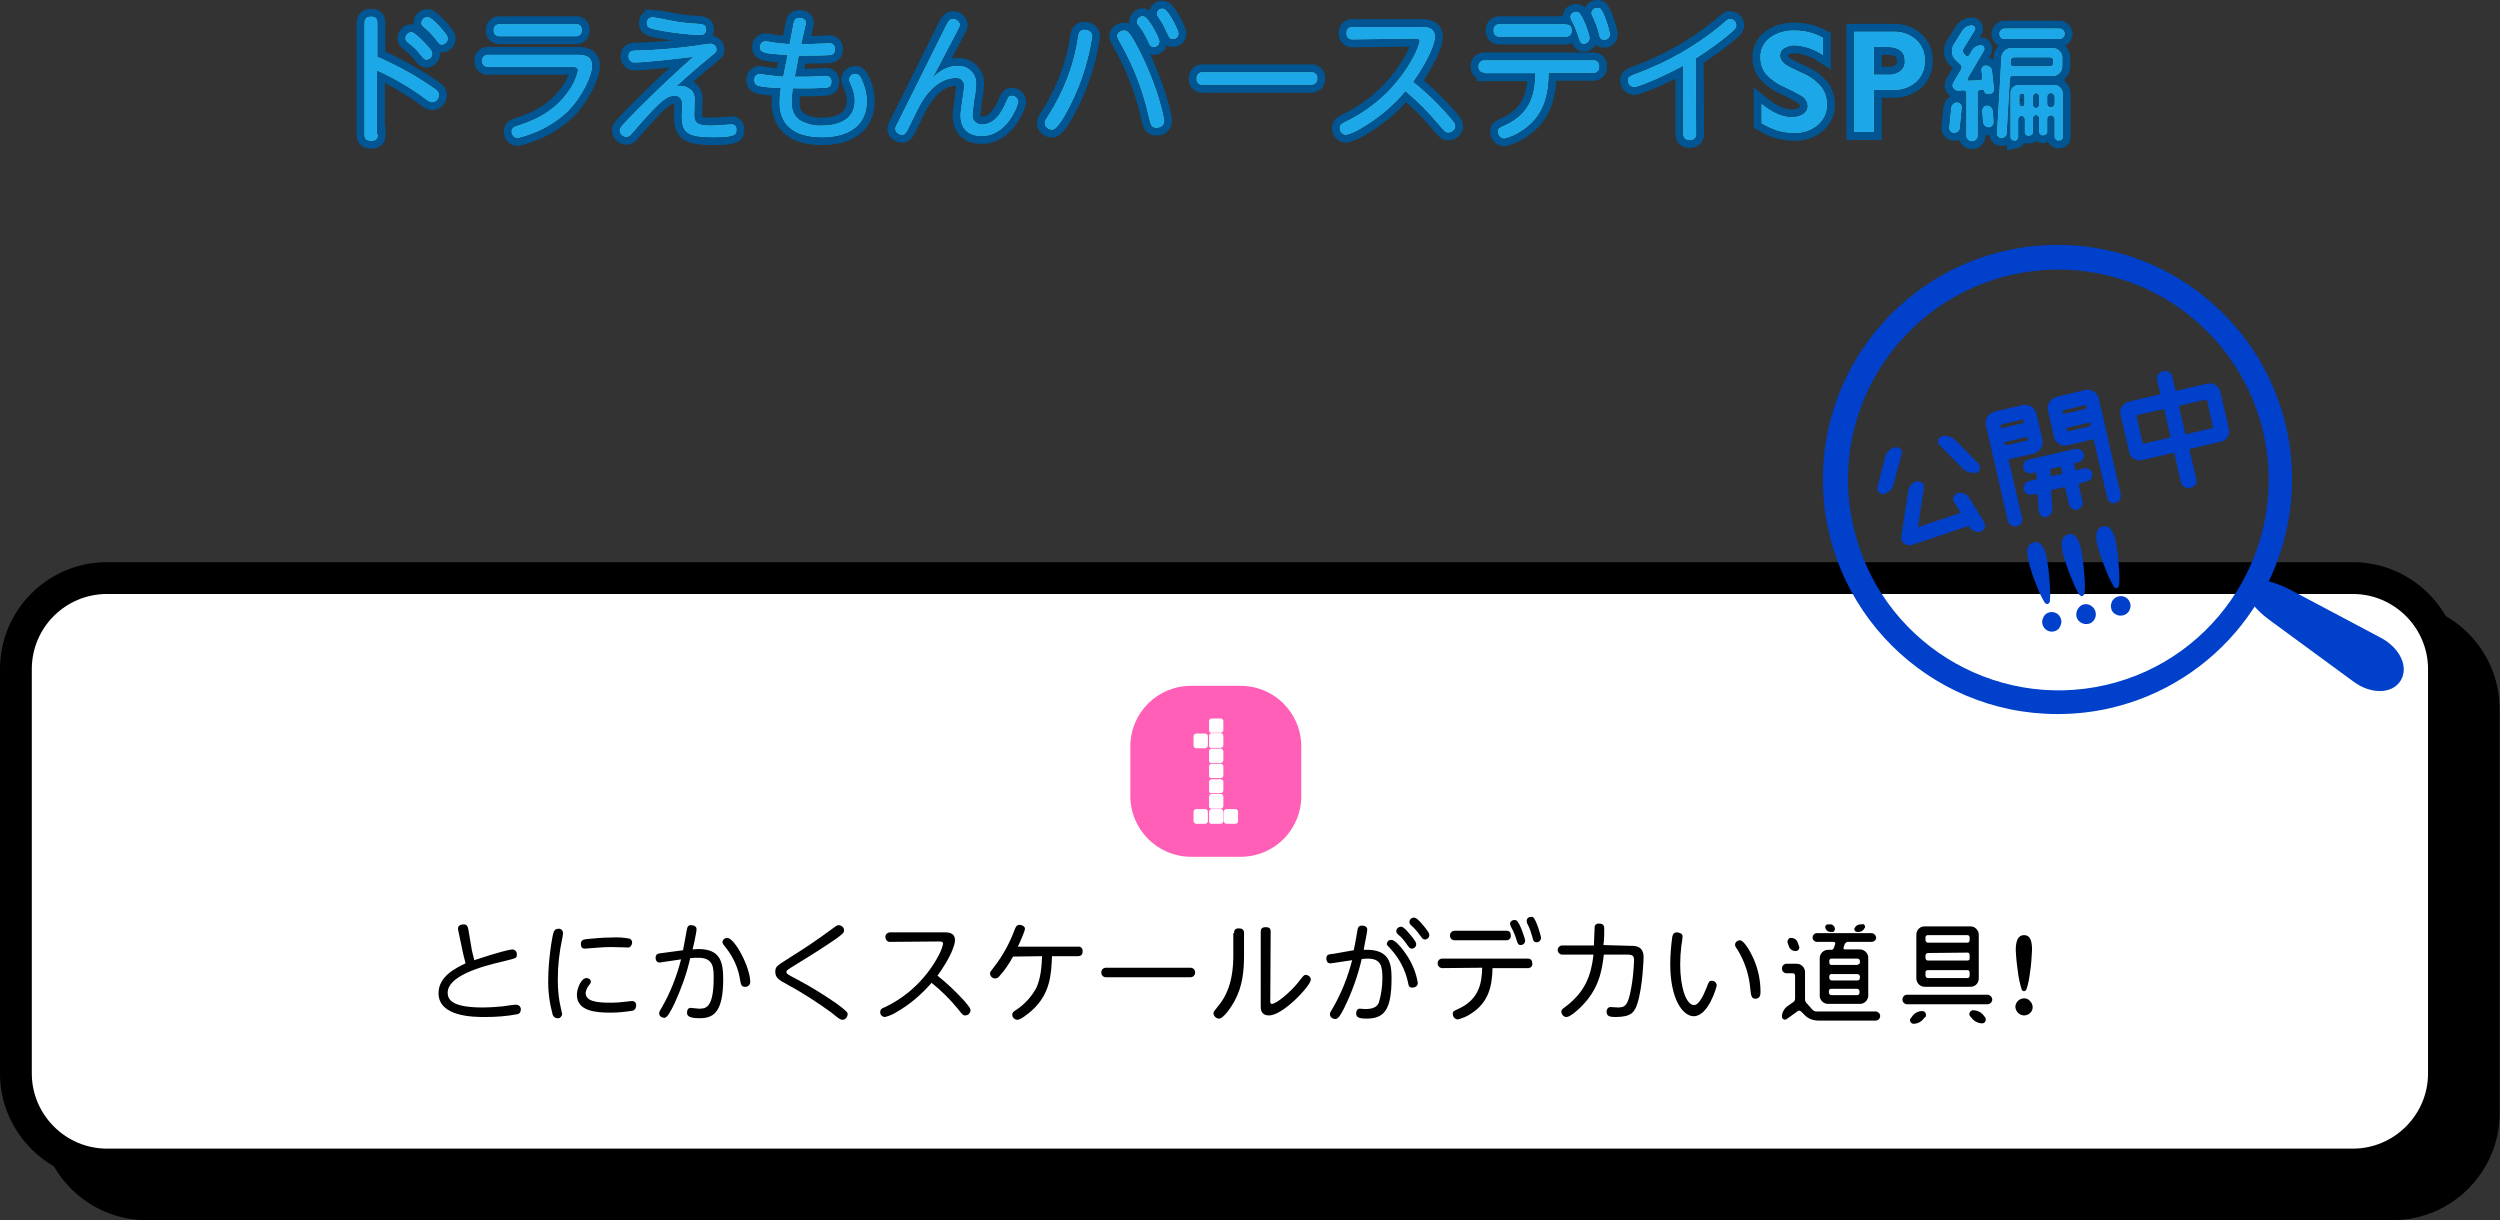 <?xml version="1.0" encoding="utf-8"?>
<!-- Generator: Adobe Illustrator 23.0.4, SVG Export Plug-In . SVG Version: 6.00 Build 0)  -->
<svg version="1.1" id="レイヤー_1" xmlns="http://www.w3.org/2000/svg" xmlns:xlink="http://www.w3.org/1999/xlink" x="0px"
	 y="0px" viewBox="0 0 628.8 306.9" style="enable-background:new 0 0 628.8 306.9;" xml:space="preserve">
<rect x="0" y="0" width="628.8" height="306.9" fill="#333333" stroke="none"/>
<style type="text/css">
	.st0{fill:none;stroke:#000000;stroke-width:8;stroke-miterlimit:10;}
	.st1{fill:#FFFFFF;}
	.st2{fill:none;stroke:#005592;stroke-width:4;}
	.st3{fill:#60CB9F;}
	.st4{fill:#1CA7E9;}
	.st5{fill:#FF5FB6;}
	.st6{fill:#0040CA;}
</style>
<title>bt_dorabd19_001_on</title>
<g>
	<path d="M36.9,155.4h564.9c12.6,0,22.9,10.3,22.9,22.9V280c0,12.6-10.3,22.9-22.9,22.9H36.9C24.3,302.9,14,292.6,14,280V178.3
		C14,165.6,24.3,155.4,36.9,155.4z"/>
	<path class="st0" d="M36.9,155.4h564.9c12.6,0,22.9,10.3,22.9,22.9V280c0,12.6-10.3,22.9-22.9,22.9H36.9
		C24.3,302.9,14,292.6,14,280V178.3C14,165.6,24.3,155.4,36.9,155.4z"/>
</g>
<path class="st1" d="M26.9,145.4h564.9c12.6,0,22.9,10.3,22.9,22.9V270c0,12.6-10.3,22.9-22.9,22.9H26.9C14.3,292.9,4,282.6,4,270
	V168.3C4,155.6,14.3,145.4,26.9,145.4z"/>
<path class="st0" d="M26.9,145.4h564.9c12.6,0,22.9,10.3,22.9,22.9V270c0,12.6-10.3,22.9-22.9,22.9H26.9C14.3,292.9,4,282.6,4,270
	V168.3C4,155.6,14.3,145.4,26.9,145.4z"/>
<path d="M118.6,238.5c0,0.3,0.4,1.8,0.7,3c6-2,9-2.7,9.5-2.7c0.7,0,1.2,0.5,1.2,1.2c0,0,0,0.1,0,0.1c0,0.9-0.2,0.9-3,1.6
	c-6.6,1.5-14.4,3.9-14.4,8c0,1.8,1.2,3.7,8.8,3.7c2,0,4.2-0.2,5.2-0.3c0.5-0.1,2.7-0.4,3.2-0.4c0.6,0,1.1,0.4,1.2,1
	c0,0.1,0,0.1,0,0.2c0,0.6-0.3,1.1-0.9,1.2c-2.6,0.5-5.3,0.7-8,0.7c-2.9,0-11.8,0-11.8-6c0-4.2,4.3-6.3,6.8-7.5
	c-0.5-2.1-0.6-2.2-0.8-3.3l-1-4.8c-0.1-0.2-0.1-0.5-0.1-0.7c0-0.7,0.7-1,1.5-1s1,0.7,1.1,1.3L118.6,238.5z"/>
<path d="M139.3,234.3c0.2-0.4,0.6-0.7,1.1-0.7c0.6-0.1,1.2,0.4,1.2,1c0,0,0,0,0,0.1c0,0.5-0.1,0.9-0.2,1.4
	c-0.7,3.3-1.1,6.7-1.1,10.2c0,2.5,0.2,5,0.8,7.4c0.1,0.5,0.2,1,0.3,1.4c-0.1,0.6-0.6,1.1-1.2,1c-0.5,0-1-0.3-1.2-0.9
	c-0.8-3-1.2-6-1.1-9.1C137.9,242,138.8,235.6,139.3,234.3z M147.5,246c0.5,0,1.1,0.3,1.1,0.9c0,0.3-0.1,0.5-0.3,0.7
	c-0.5,0.6-0.9,1.3-1,2.1c0,2,2.3,2.5,6.1,2.5c1.5,0,2.9-0.1,4.4-0.3c0.7-0.1,0.9-0.1,1.1-0.1c0.6-0.1,1.1,0.4,1.1,0.9
	c0,0.1,0,0.2,0,0.3c0,0.5-0.3,1-0.8,1.2c-1.9,0.3-3.7,0.5-5.6,0.5c-3.6,0-8.5-0.3-8.5-4.5C145.1,248.6,146.2,246,147.5,246z
	 M157.6,238.3c-0.1,0-3.2-0.1-3.8-0.1c-2.1,0-3.8,0.2-5.4,0.3c-0.2,0-1.1,0.1-1.2,0.1c-0.4,0-1.1,0-1.1-1.2c0-0.8,0.5-1.1,1.4-1.2
	c2.1-0.2,4.2-0.4,6.3-0.4c1.5-0.1,3.1,0,4.6,0.3c0.4,0.2,0.6,0.6,0.6,1C158.8,238.4,158,238.4,157.6,238.3L157.6,238.3z"/>
<path d="M171.8,239c0.3-1.5,0.7-3.9,1-5.4c0.1-0.6,0.5-1,1.1-0.9c0.4,0,1.3,0.2,1.3,1s-0.9,4.8-1,5.1c0.4,0,0.9-0.1,1.4-0.1
	c5.5,0,6.3,3.1,6.3,7.6c0,8.5-2.6,9.8-5.9,9.8c-2.9,0-3.2-0.7-3.2-1.4s0.3-1.2,0.9-1.2c0.3,0,1.8,0.2,2.1,0.2c1.6,0,3.7,0,3.7-7.7
	c0-2.5,0-5.1-3.8-5.1c-0.8,0-1.5,0-2.1,0.1c-0.9,4-2.3,7.8-4,11.5c-0.8,1.6-1.7,3.5-2.5,3.5c-0.5,0-1.3-0.3-1.3-1.1
	c0-0.4,0.1-0.6,0.6-1.4c2.2-3.8,3.8-7.9,4.9-12.2c-0.9,0.1-5.2,0.8-5.4,0.8c-0.6,0-1-0.5-1-1.1c0,0,0,0,0-0.1c0-1,0.7-1.1,1.7-1.2
	L171.8,239z M188.7,247c0,0.6-0.5,1.2-1.1,1.2c-0.1,0-0.1,0-0.2,0c-0.9,0-1-0.5-1.2-1.4c-0.4-3.1-1.7-6-3.6-8.4
	c-0.6-0.7-0.9-1.2-0.9-1.4c0-0.6,0.6-1.1,1.2-1.1C184.8,235.9,188.7,243.3,188.7,247L188.7,247z"/>
<path d="M199.2,240.5c4-2.5,7.3-4.8,9.3-6.3c1.8-1.3,2-1.5,2.4-1.5c0.8,0,1.4,0.6,1.4,1.3c0,0.6-0.4,0.9-1.7,1.9
	c-3.2,2.2-4.4,3-11.7,7.5c-0.9,0.6-1.1,0.7-1.1,1.1s0.3,0.6,2.8,1.9c3.4,1.8,6.6,3.8,9.8,6c2.7,2,2.8,2.3,2.8,2.7
	c0,0.7-0.6,1.4-1.3,1.4c-0.5,0-0.8-0.2-2.9-1.9c-3.6-2.6-7.3-5-11.2-7.1c-1.9-1-2.8-1.6-2.8-3.1S195.7,242.8,199.2,240.5z"/>
<path d="M224,236.9c-0.7,0.1-1.2-0.4-1.3-1.1c-0.1-0.7,0.4-1.2,1.1-1.3c0.1,0,0.1,0,0.2,0h13.5c0.9,0,2.7,0,2.7,2
	c0,1.1-1,4.2-4.4,8.9c2.4,1.9,4.7,4.1,6.8,6.4c1.5,1.8,1.5,2,1.5,2.3c0,0.7-0.6,1.3-1.3,1.3c-0.5,0-0.6,0-2-1.8
	c-1.9-2.3-4.1-4.5-6.5-6.4c-2.5,2.9-5.4,5.4-8.7,7.3c-0.9,0.6-1.9,1-3,1.3c-0.7,0-1.3-0.6-1.2-1.3c0-0.6,0.4-0.9,1-1.1
	c6-2.8,10.9-7.6,13.9-13.5c0.4-0.8,0.7-1.6,0.9-2.5c0-0.5-0.3-0.6-1-0.6L224,236.9z"/>
<path d="M254.8,240.6c-1,1.8-2.1,3.5-3.5,5c-0.2,0.3-0.6,0.5-1,0.5c-0.7,0-1.2-0.5-1.3-1.2c0-0.4,0.1-0.5,1.1-1.8
	c2.1-2.7,3.8-5.8,5-9c0.4-1.1,0.6-1.4,1.3-1.5c0.6,0,1.4,0.4,1.4,1s-1.4,3.7-1.8,4.5h15.1c0.6-0.1,1.1,0.3,1.2,0.9
	c0,0.1,0,0.2,0,0.3c0,0.9-0.5,1.2-1.2,1.2h-6.5c-0.2,4.6-0.4,9.4-5,13.6c-1,0.9-2.9,2.4-3.7,2.4c-0.7,0-1.3-0.6-1.3-1.3
	c0-0.5,0.2-0.7,1.3-1.4c2-1.4,3.6-3.2,4.8-5.4c1.1-2.5,1.3-5.4,1.4-7.9L254.8,240.6z"/>
<path d="M299.4,243.4c0.7,0,1.2,0.5,1.2,1.2c0,0.7-0.5,1.2-1.2,1.2c0,0,0,0,0,0h-21.2c-0.7,0-1.2-0.5-1.2-1.2c0-0.7,0.5-1.2,1.2-1.2
	c0,0,0,0,0,0H299.4z"/>
<path d="M310.4,234.7c0-0.6,0.1-1.2,1.2-1.2c0.8,0,1.3,0.3,1.3,1.2v5.4c0,4.4-0.4,8-2.4,11.7c-0.7,1.3-2.7,4.4-3.9,4.4
	c-0.7,0-1.3-0.6-1.4-1.3c0-0.4,0.1-0.5,1.3-2c3.7-4.4,3.7-10.5,3.7-12.8V234.7z M319.5,251.6c0,0.6,0,0.9,0.4,0.9
	c1.2,0,4.9-3.2,6.7-5.5c1.2-1.6,1.4-1.8,1.9-1.8c0.7,0.1,1.2,0.6,1.2,1.2c0,1.5-7,9-10.5,9c-2.1,0-2.1-1.6-2.1-2.4v-18.7
	c0-0.4,0.1-1.1,1.2-1.1c0.8,0,1.3,0.2,1.3,1.1L319.5,251.6z"/>
<path d="M340.5,239c0.5-2.4,0.5-2.6,0.9-4.9c0.1-0.6,0.2-1.3,1.2-1.3c0.6,0,1.3,0.3,1.3,1s-0.7,3.7-0.9,5.1c6.6-0.3,7,3.5,7,7.2
	c0,8-1.9,10.1-6.3,10.1c-2,0-2.6-0.4-2.6-1.3c0-0.5,0.2-1.2,0.9-1.2c0.2,0,1.2,0.1,1.4,0.1c2.6,0,3.1-1,3.4-1.6
	c0.6-2,0.9-4.1,0.9-6.2c0-3.1-0.4-4.9-3.8-4.9c-0.4,0-0.9,0.1-1.4,0.1c-1,4.3-2.5,8.5-4.5,12.5c-0.7,1.4-1.4,2.6-2.1,2.6
	c-0.5,0-1.4-0.3-1.4-1.2c0-0.4,0.2-0.7,0.7-1.5c2.2-3.8,3.8-7.9,4.9-12.1c-0.9,0.1-5.1,0.8-5.5,0.8c-0.8,0-1-0.7-1-1.2
	c0-1,0.6-1.1,1.8-1.2L340.5,239z M353.8,240.2c1.4,2.1,2.4,4.5,2.8,7c0,1.1-1.1,1.2-1.4,1.2c-0.8,0-0.9-0.4-1.1-1.5
	c-0.7-3.1-2.2-5.9-4.3-8.2c-0.9-1-1-1-1-1.3c0.1-0.6,0.5-1,1.1-1C351,236.3,353,239,353.8,240.2L353.8,240.2z M355.2,235.7
	c0.9,1.2,1,1.4,1,1.8c0,0.6-0.5,1.1-1.1,1.1c-0.5,0-0.6-0.2-1.2-1c-0.7-1-1.4-1.9-2.3-2.6c-0.4-0.4-0.4-0.6-0.4-0.8
	c0-0.6,0.5-1.1,1.2-1.1c0,0,0.1,0,0.1,0C353.1,233.1,354.4,234.7,355.2,235.7L355.2,235.7z M358.5,233.4c0.9,1.2,1,1.4,1,1.8
	c0,0.6-0.5,1.1-1.1,1.1c-0.5,0-0.6-0.2-1.2-1c-0.7-1-1.5-1.9-2.3-2.6c-0.4-0.4-0.4-0.6-0.4-0.8c0-0.6,0.5-1.1,1.1-1.1
	c0,0,0.1,0,0.1,0C356.4,230.8,357.7,232.4,358.5,233.4L358.5,233.4z"/>
<path d="M362.8,243.5c-0.7,0-1.2-0.5-1.2-1.2c0-0.7,0.5-1.2,1.2-1.2c0,0,0,0,0,0h21.4c0.4,0,1.2,0.1,1.2,1.2
	c0.1,0.6-0.3,1.1-0.9,1.2c-0.1,0-0.2,0-0.3,0h-8.8c-0.1,4.2-0.8,8.6-5.5,11.5c-1,0.7-2.1,1.1-3.2,1.4c-0.7,0-1.3-0.6-1.3-1.4
	c0-0.6,0.2-0.7,1.3-1.2c5.4-2.4,6-6.6,6.1-10.4L362.8,243.5z M378.8,234.1c0.4,0,1.2,0,1.2,1.2c0.1,0.6-0.4,1.1-0.9,1.2
	c-0.1,0-0.2,0-0.2,0h-13c-0.7,0-1.2-0.5-1.2-1.2c0-0.7,0.5-1.2,1.2-1.2c0,0,0,0,0,0H378.8z M383.6,236.6c0,0.6-0.5,1.1-1.1,1.1
	c-0.7,0-0.8-0.5-1.1-1.4c-0.3-1-0.7-2-1.2-2.9c-0.2-0.3-0.3-0.6-0.4-1c0-0.6,0.5-1,1.1-1c0.2,0,0.3,0,0.5,0.1
	C382.3,232.1,383.6,236.1,383.6,236.6L383.6,236.6z M387.6,235.9c0,0.6-0.5,1.1-1.1,1.1l0,0c-0.7,0-0.9-0.4-1.1-1.4
	c-0.3-1-0.6-2-1.1-3c-0.2-0.3-0.3-0.6-0.3-1c0-0.6,0.5-1,1.1-1c0.2,0,0.4,0,0.5,0.1C386.4,231.3,387.6,235.4,387.6,235.9
	L387.6,235.9z"/>
<path d="M410.3,237.9c1,0,3.1,0,3.1,2.9c0,0-0.2,7.5-1.6,11.7c-0.7,2.1-1.5,3.3-5.5,3.3c-1.4,0-2.2-0.2-2.2-1.3
	c-0.1-0.5,0.3-1.1,0.8-1.2c0.1,0,0.2,0,0.4,0l1.6,0.1c1.9,0,2.6-0.5,3.4-5c0.4-2.2,0.6-4.5,0.7-6.8c0-1.2-0.3-1.5-1.8-1.5h-5.8
	c-0.5,4.1-1.2,8.6-5.7,13.1c-0.9,0.9-2.8,2.6-3.7,2.6c-0.7,0-1.2-0.6-1.3-1.3c0-0.5,0.1-0.6,1.2-1.4c4.8-3.7,6.3-7.7,6.9-13h-7.7
	c-0.6,0.1-1.2-0.4-1.3-1c-0.1-0.6,0.4-1.2,1-1.3c0.1,0,0.1,0,0.2,0h7.9c0-0.7,0.2-4.6,0.2-4.9c0.2-0.4,0.7-0.7,1.1-0.6
	c1.3,0,1.3,0.8,1.3,1.5s0,2.4-0.2,3.9L410.3,237.9z"/>
<path d="M423.2,235.5c0,0.4-0.2,2-0.3,2.3c-0.2,1.6-0.3,3.2-0.3,4.8c0,5.7,1.5,10.2,3.5,10.2c1.2,0,2.4-2.5,3.1-4.3
	c0.6-1.6,0.7-1.8,1.3-1.8c0.6-0.1,1.2,0.4,1.3,1.1c0,0.4-2.1,7.8-5.8,7.8c-2.7,0-5.9-4.2-5.9-13.1c0-2.3,0.2-4.6,0.5-6.8
	c0.1-0.4,0.2-1.2,1.2-1.2C422.5,234.6,423.2,234.8,423.2,235.5z M441,241c1.2,2.7,1.8,5.5,1.8,8.4c0,0.6,0,1.8-1.3,1.8
	c-1,0-1.1-0.8-1.3-2.8c-0.3-3.3-1.4-6.6-3.1-9.4c-0.7-1-0.7-1.1-0.7-1.4c0-0.6,0.6-1.1,1.2-1.1C438.7,236.5,440.3,239.5,441,241z"/>
<path d="M455.9,254c0.3,0.3,0.6,0.4,1,0.4h14.8c0.6,0,1.2,0.5,1.2,1.1c0,0,0,0,0,0c0,0.7-0.5,1.2-1.2,1.2c0,0,0,0,0,0h-14.3
	c-1.4,0-2.7-0.5-3.6-1.5l-0.8-0.8c-0.2-0.2-0.6-0.3-0.8-0.1l-2.8,2c-0.4,0.3-0.8,0.2-1.1-0.2c-0.1-0.1-0.1-0.3-0.1-0.4
	c0-1,0.5-1.9,1.2-2.5l1.7-1.2c0.3-0.2,0.4-0.5,0.4-0.9v-5.7c0-0.3-0.2-0.6-0.5-0.6h-1.6c-0.7,0-1.2-0.5-1.2-1.2c0,0,0,0,0,0
	c0-0.7,0.5-1.2,1.2-1.2c0,0,0,0,0,0h2.5c1.2,0,2.1,1,2.1,2.1c0,0,0,0,0,0v6.8c0,0.4,0.1,0.7,0.4,1L455.9,254z M452.5,238
	c0.2,0.5-0.1,1.1-0.7,1.2c-0.1,0-0.1,0-0.2,0c-0.8,0-1.5-0.5-1.7-1.3l-0.3-0.8c-0.1-0.5,0.2-1.1,0.7-1.2c0.1,0,0.2,0,0.2,0
	c0.8,0,1.5,0.5,1.7,1.3L452.5,238z M460.6,238.9c0.3,0,0.6-0.2,0.7-0.6l0.3-0.9c0.1-0.2-0.1-0.4-0.3-0.5c0,0-0.1,0-0.1,0H457
	c-0.6,0-1.1-0.5-1.1-1.1c0-0.6,0.5-1.1,1.1-1.1l0,0h13.7c0.6,0,1.1,0.5,1.2,1.1c0,0,0,0,0,0c0,0.6-0.5,1.1-1.2,1.1h-5.9
	c-0.3,0-0.6,0.2-0.8,0.5l-0.3,0.9c-0.1,0.2,0,0.4,0.2,0.5c0,0,0.1,0,0.1,0h3.8c1.1,0,2.1,0.9,2.1,2.1c0,0,0,0,0,0v9.5
	c0,1.1-0.9,2.1-2.1,2.1c0,0,0,0,0,0h-8c-1.1,0-2.1-0.9-2.1-2c0,0,0,0,0,0V241c0-1.1,0.9-2.1,2.1-2.1c0,0,0,0,0,0H460.6z
	 M461.5,233.4c0.1,0.4-0.1,0.8-0.4,1c-0.1,0-0.2,0-0.3,0h-0.4c-0.6,0-1.1-0.4-1.3-1c-0.1-0.4,0.1-0.8,0.5-0.9c0.1,0,0.1,0,0.2,0h0.4
	C460.8,232.4,461.3,232.8,461.5,233.4L461.5,233.4z M467.2,242.6c0.3,0,0.6-0.2,0.6-0.5c0,0,0,0,0,0v-0.4c0-0.3-0.3-0.6-0.6-0.6
	h-6.6c-0.3,0-0.5,0.3-0.5,0.6v0.4c0,0.3,0.2,0.6,0.5,0.6H467.2z M460.6,245c-0.3,0-0.5,0.3-0.5,0.6v0.4c0,0.3,0.3,0.5,0.5,0.6h6.6
	c0.3,0,0.6-0.2,0.6-0.6v-0.4c0-0.3-0.3-0.6-0.6-0.6H460.6z M460,249.7c0,0.3,0.3,0.5,0.5,0.6h6.6c0.3,0,0.6-0.2,0.6-0.6v-0.4
	c0-0.3-0.3-0.6-0.6-0.6h-6.6c-0.3,0-0.5,0.3-0.5,0.6V249.7z M468.4,232.4c0.4,0,0.7,0.3,0.7,0.7c0,0.1,0,0.2-0.1,0.3
	c-0.3,0.6-0.8,1-1.5,1h-0.4c-0.4,0-0.7-0.3-0.7-0.7c0-0.1,0-0.2,0.1-0.3c0.3-0.6,0.8-0.9,1.5-0.9H468.4z"/>
<path d="M478.5,251.4c0-0.6,0.5-1.2,1.1-1.2c0,0,0,0,0,0H500c0.6,0.1,1.1,0.6,1.1,1.3c-0.1,0.6-0.5,1-1.1,1.1h-20.3
	C479.1,252.6,478.5,252.1,478.5,251.4C478.5,251.5,478.5,251.5,478.5,251.4z M481.3,257.5c-0.5,0-0.9-0.4-0.9-0.9
	c0-0.2,0.1-0.4,0.2-0.5l0.3-0.4c0.6-0.9,1.6-1.4,2.6-1.4c0.6,0,1,0.5,0.9,1.1c0,0.1,0,0.3-0.1,0.4L484,256
	C483.4,256.9,482.4,257.5,481.3,257.5L481.3,257.5z M495.6,233c1.2,0,2.1,1,2.1,2.1v11c0,1.2-0.9,2.1-2.1,2.1h-11.5
	c-1.2,0-2.1-1-2.1-2.1c0,0,0,0,0,0v-11c0-1.2,0.9-2.1,2.1-2.1c0,0,0,0,0,0H495.6z M495.4,235.8c0-0.3-0.2-0.6-0.5-0.6h-10
	c-0.3,0-0.6,0.2-0.6,0.5c0,0,0,0,0,0v0.8c0,0.3,0.3,0.6,0.6,0.6h10c0.3,0,0.5-0.3,0.5-0.6V235.8z M484.9,239.7
	c-0.3,0-0.6,0.3-0.6,0.6v0.7c0,0.3,0.3,0.6,0.6,0.6h10c0.3,0,0.6-0.3,0.5-0.6v-0.8c0-0.3-0.2-0.6-0.5-0.6L484.9,239.7z M484.3,245.4
	c0,0.3,0.3,0.6,0.6,0.6h10c0.3,0,0.5-0.3,0.5-0.6v-0.8c0-0.3-0.2-0.6-0.5-0.6h-10c-0.3,0-0.6,0.2-0.6,0.5c0,0,0,0,0,0V245.4z
	 M495.5,255.6c-0.3-0.4-0.2-1,0.2-1.3c0.1-0.1,0.3-0.2,0.5-0.2c1.1,0,2.2,0.5,2.8,1.4l0.3,0.4c0.3,0.4,0.2,1-0.2,1.3
	c-0.2,0.1-0.3,0.2-0.5,0.2c-1.1,0-2.2-0.6-2.8-1.5L495.5,255.6z"/>
<path d="M509.1,251.1c0.6,0,1.1,0.2,1.5,0.7c0.8,0.8,0.9,2.1,0.1,2.9c0,0,0,0-0.1,0.1c-0.4,0.4-1,0.6-1.5,0.6c-1.2,0-2.1-1-2.2-2.1
	C506.9,252.1,507.9,251.1,509.1,251.1L509.1,251.1z M509.1,235.2c1.4,0,2,1.2,2,3.7c-0.1,1.9-0.2,3.7-0.5,5.6
	c-0.2,1.5-0.4,2.9-0.9,4.3c-0.1,0.3-0.4,0.5-0.6,0.5c-0.3,0-0.5-0.2-0.6-0.4c-0.4-1.3-0.7-2.6-0.9-4c-0.3-2-0.5-3.9-0.6-5.9
	C507,236.4,507.7,235.2,509.1,235.2L509.1,235.2z"/>
<path class="st2" d="M95,33.8c0,0.5,0,1.6-1.6,1.6s-1.7-0.8-1.7-1.6V5.8c0-0.4,0-1.6,1.6-1.6s1.6,1,1.6,1.6v8.5
	c5.1,2.2,10,4.9,14.5,8.1c0.6,0.4,1,0.8,1,1.5c0,0.9-0.7,1.7-1.6,1.8c-0.7,0-1.2-0.4-2.7-1.5c-3.5-2.5-7.3-4.7-11.3-6.5V33.8z
	 M107.2,11.2c1.3,1.4,1.5,1.8,1.5,2.3c0,0.8-0.6,1.4-1.4,1.5c-0.5,0-0.7-0.2-1.5-1.2c-0.9-1.2-2-2.2-3.2-3.1
	c-0.5-0.4-0.6-0.7-0.6-1.1c0-0.8,0.7-1.5,1.5-1.5C104.2,8.1,106.2,10.1,107.2,11.2L107.2,11.2z M111.2,7.4c1.3,1.5,1.4,1.8,1.4,2.3
	c0,0.8-0.6,1.4-1.4,1.5c-0.6,0-0.7-0.1-1.5-1.2c-0.9-1.2-2-2.3-3.1-3.2c-0.5-0.4-0.6-0.7-0.6-1c0-0.8,0.7-1.5,1.5-1.5c0,0,0,0,0,0
	C108.3,4.2,110.3,6.3,111.2,7.4L111.2,7.4z"/>
<path class="st2" d="M145.1,13.8c1.4,0,3.8,0,3.8,2.8c0,2.3-2.4,7.7-6.3,11.6c-3.5,3.2-7.8,5.4-12.4,6.5c-0.9,0-1.5-0.8-1.5-1.6
	c0-1,0.7-1.2,1.9-1.6c2.1-0.7,8.5-2.7,12.5-8.7c1.1-1.5,1.9-3.3,2.3-5.1c0-0.9-1-0.9-1.6-0.9h-21c-0.7,0.1-1.4-0.4-1.5-1.1
	c0-0.1,0-0.2,0-0.4c-0.1-0.7,0.4-1.4,1.2-1.5c0.1,0,0.3,0,0.4,0H145.1z M144.8,6.1c0.7-0.1,1.4,0.4,1.5,1.1c0,0.1,0,0.3,0,0.4
	c0.1,0.7-0.4,1.4-1.2,1.5c-0.1,0-0.3,0-0.4,0h-19c-0.7,0.1-1.4-0.4-1.5-1.1c0-0.1,0-0.3,0-0.4c-0.1-0.7,0.4-1.4,1.2-1.5
	c0.1,0,0.3,0,0.4,0H144.8z"/>
<path class="st2" d="M159.7,15.7c-0.8,0.1-1.5-0.5-1.6-1.3c0-0.1,0-0.2,0-0.2c0-1.5,0.9-1.5,2.8-1.5c4.1-0.1,9.8-0.6,13.4-1.1
	c0.7-0.1,3.8-0.6,4.4-0.6c0.8,0,1.5,0.6,1.5,1.4c0,0,0,0,0,0.1c0,0.6-0.2,0.7-1.2,1.5c-4,3.3-5.4,4.5-8.9,7.7c0.3-0.1,0.7-0.1,1-0.1
	c1.1,0,2.2,0.5,3,1.3c0.5,0.7,0.7,1.6,0.6,2.5c0,0.6-0.1,3-0.1,3.5c0,2.1,0.9,2.7,4.3,2.7c0.8,0,4.9-0.3,5-0.3
	c0.7-0.1,1.3,0.4,1.3,1.1c0,0.1,0,0.2,0,0.3c0,1,0,1.8-5.7,1.8c-6.4,0-8-1-8-5.2c0-0.5,0.1-2.8,0.1-3.3c0-1-0.7-1.9-1.7-1.9
	c-0.1,0-0.2,0-0.4,0c-2.1,0-4.2,2.1-10.7,9.6c-0.3,0.4-0.7,0.7-1.2,0.7c-0.9,0-1.7-0.7-1.7-1.6c0-0.7,0.5-1.2,4.5-5.3
	c6.2-6.2,10.4-10,14-13.2C171.8,14.6,162.5,15.7,159.7,15.7z M164.1,4.3c0.2,0,4.8,0.9,5.7,1.1c1.9,0.3,3.8,0.5,5.8,0.6
	c0.9,0.1,2,0.1,2,1.4c0,0.7-0.5,1.4-1.3,1.4c-0.1,0-0.2,0-0.3,0c-3.1-0.1-6.2-0.5-9.2-1c-3.1-0.6-4.1-0.7-4.1-1.9
	c-0.1-0.8,0.5-1.5,1.2-1.5C164,4.4,164.1,4.4,164.1,4.3z"/>
<path class="st2" d="M199.9,19.3c0.5,0,1.2,0,3.4,0c0.7,0,3.7-0.2,4.3-0.2c0.7-0.1,1.4,0.4,1.5,1.2c0,0.1,0,0.2,0,0.3
	c0,1.4-1,1.5-2.2,1.5c-2.7,0.2-7,0.1-7.5,0.1c-0.2,1.2-0.3,2.3-0.3,3.5c0,2.2,0.7,3.5,2,4.5c1.7,1,3.6,1.5,5.6,1.4
	c2.8,0,8.3-0.7,8.3-6.3c0-1.4-0.4-2.8-1-4.1c-0.4-0.9-0.4-1-0.4-1.3c0.1-0.8,0.8-1.4,1.5-1.3c0.9,0,1.2,0.6,1.5,1.2
	c0.9,1.8,1.4,3.7,1.4,5.7c0,5.3-3.6,9-11.3,9c-7.5,0-10.6-3.6-10.6-8.6c0-1.3,0.1-2.5,0.3-3.8c-1.7,0-3.4-0.1-5.1-0.4
	c-0.8-0.1-1.6-0.5-1.6-1.6c0-0.8,0.6-1.5,1.4-1.5c0,0,0,0,0.1,0c0,0,1.8,0.3,1.8,0.3c1.5,0.2,3.1,0.3,4,0.4l1.1-5.5
	c-6.7-0.3-6.9-0.8-6.9-1.9c-0.1-0.8,0.5-1.5,1.3-1.5c0,0,0.1,0,0.1,0c0.3,0,1.6,0.2,1.9,0.3c1.4,0.2,2.7,0.3,4.1,0.4l1-5.2
	c0.1-0.6,0.4-1.4,1.4-1.4c0.7,0,1.7,0.3,1.7,1.3c0,0.2,0,0.4-0.1,0.5l-1.1,4.8c1.4,0,2.9,0,4.4-0.1c0.4,0,2.2-0.1,2.6-0.1
	c0.7-0.1,1.4,0.4,1.5,1.1c0,0.1,0,0.2,0,0.4c0,1.4-1,1.5-2.3,1.5c-1.9,0.1-4.9,0.1-6.8,0.1L199.9,19.3z"/>
<path class="st2" d="M240.8,16.6c2.4-0.2,4.5,1.6,4.7,4c0,0.2,0,0.4,0,0.7c-0.1,1.3-0.2,2.6-0.5,3.9c-0.2,1.6-0.4,3.3-0.4,3.8
	c-0.1,1.2,0.9,2.2,2.1,2.3c0.1,0,0.3,0,0.4,0c1.7,0,4-1,5.9-5.5c0.6-1.3,0.7-1.7,1.5-1.7c0.8,0,1.5,0.6,1.6,1.4c0,1-2.8,8.7-9.2,8.7
	c-0.8,0-5.3,0-5.3-5.2c0-1.2,0.9-6.3,0.9-7.3c0.1-1.1-0.7-2.1-1.8-2.1c-0.1,0-0.3,0-0.4,0c-0.8,0-5.2,0.1-8.9,6.8
	c-0.6,1-2.7,5.5-3.2,6.4s-0.8,1.1-1.3,1.1c-0.8,0-1.6-0.6-1.7-1.4c0-0.5,0.1-0.7,0.6-1.6c3.3-6.6,8.6-17.3,11.9-23.9
	c0.8-1.7,1.2-2.2,2-2.2c0.8,0,1.6,0.6,1.7,1.4c0,0.3,0,0.4-0.8,1.9c-2.9,5.5-5.4,10.3-6.2,11.8C235.2,18.8,237.6,16.6,240.8,16.6z"
	/>
<path class="st2" d="M274.7,9.2c-1.1,7-3.4,13.8-7,20c-1,1.6-2.1,3.4-3.1,3.4c-0.9,0-1.8-0.7-1.8-1.7c0-0.5,0.1-0.6,1-2
	c3.8-6,6.4-12.7,7.4-19.7c0.1-0.9,0.4-1.7,1.5-1.7S274.7,8.1,274.7,9.2z M286.3,12.2c4.9,9.4,6.5,17.5,6.5,18.2
	c0,1.7-1.8,1.7-1.9,1.7c-1.3,0-1.4-0.6-1.9-2.6c-1.5-6.7-4-13.2-7.5-19.2c-0.2-0.4-0.4-0.8-0.5-1.2c0-0.9,1-1.4,1.7-1.4
	S283.9,7.6,286.3,12.2L286.3,12.2z M291.6,10.4c0,0.8-0.6,1.4-1.4,1.4c-0.8,0-1-0.4-1.5-1.6c-0.6-1.2-1.2-2.4-2-3.4
	c-0.5-0.7-0.7-0.9-0.7-1.3c0-0.8,0.7-1.4,1.4-1.4c0,0,0,0,0,0c0.1,0,0.3,0,0.4,0.1C289,4.6,291.6,9.6,291.6,10.4L291.6,10.4z
	 M296.4,8.4c0,0.8-0.6,1.4-1.4,1.4c-0.8,0-0.9-0.4-1.5-1.6c-0.5-1.2-1.1-2.4-1.9-3.5c-0.4-0.6-0.6-0.9-0.6-1.2
	c0-0.8,0.7-1.4,1.4-1.3c0,0,0,0,0,0c0.1,0,0.3,0,0.4,0.1C293.9,2.6,296.4,7.6,296.4,8.4L296.4,8.4z"/>
<path class="st2" d="M329.7,18.2c0.8-0.1,1.5,0.4,1.6,1.1c0,0.2,0,0.3,0,0.5c0.1,0.8-0.5,1.4-1.3,1.5c-0.1,0-0.2,0-0.4,0h-27
	c-0.8,0.1-1.5-0.4-1.6-1.1c0-0.1,0-0.3,0-0.4c-0.1-0.8,0.4-1.5,1.2-1.6c0.1,0,0.3,0,0.4,0H329.7z"/>
<path class="st2" d="M340.3,9.9c-0.8,0.1-1.5-0.4-1.6-1.2c0-0.1,0-0.2,0-0.3c-0.1-0.8,0.4-1.5,1.2-1.6c0.1,0,0.3,0,0.4,0h17.2
	c1.1,0,3.4,0,3.4,2.5c0,1.4-1.3,5.3-5.5,11.3c3.1,2.5,6,5.2,8.6,8.2c2,2.2,2,2.5,2,2.9c0,0.9-0.8,1.6-1.7,1.6c-0.7,0-0.7,0-2.6-2.2
	c-2.5-3-5.2-5.7-8.2-8.2c-3.1,3.7-6.9,6.9-11.1,9.3c-1.2,0.8-2.4,1.3-3.8,1.7c-0.9,0-1.6-0.8-1.6-1.7c0-0.8,0.5-1.1,1.3-1.5
	c7.6-3.6,13.8-9.6,17.6-17.1c0.5-1,0.9-2.1,1.2-3.2c0-0.6-0.4-0.7-1.3-0.7L340.3,9.9z"/>
<path class="st2" d="M373.4,18.2c-0.8,0.1-1.4-0.4-1.5-1.2c0-0.1,0-0.2,0-0.3c-0.1-0.7,0.5-1.4,1.2-1.5c0.1,0,0.2,0,0.3,0h27.3
	c0.7-0.1,1.4,0.4,1.5,1.2c0,0.1,0,0.3,0,0.4c0.1,0.7-0.4,1.4-1.2,1.5c-0.1,0-0.2,0-0.3,0h-11.2c-0.1,5.4-1,10.9-7,14.7
	c-1.2,0.8-2.6,1.4-4.1,1.8c-0.9,0-1.6-0.8-1.6-1.7c0-0.8,0.3-0.9,1.6-1.5c6.9-3.1,7.7-8.3,7.8-13.2H373.4z M393.8,6.2
	c0.5,0,1.5,0,1.5,1.5c0.1,0.7-0.4,1.4-1.2,1.5c-0.1,0-0.2,0-0.3,0h-16.6c-0.7,0.1-1.4-0.4-1.5-1.2c0-0.1,0-0.2,0-0.4
	c-0.1-0.8,0.5-1.4,1.2-1.5c0.1,0,0.2,0,0.3,0H393.8z M399.8,9.5c0,0.8-0.6,1.5-1.4,1.5c0,0,0,0,0,0c-0.9,0-1-0.6-1.4-1.8
	c-0.4-1.3-0.9-2.5-1.5-3.7c-0.3-0.4-0.4-0.8-0.5-1.2c0-0.7,0.6-1.3,1.4-1.3c0.2,0,0.4,0,0.6,0.1C398.1,3.7,399.8,8.9,399.8,9.5
	L399.8,9.5z M404.9,8.6c0,0.8-0.6,1.4-1.4,1.4c-1,0-1.1-0.6-1.4-1.8c-0.3-1.3-0.8-2.5-1.4-3.8c-0.2-0.4-0.4-0.8-0.4-1.2
	c0.1-0.7,0.7-1.2,1.4-1.2c0.2,0,0.5,0,0.7,0.1C403.4,2.7,404.9,7.9,404.9,8.6L404.9,8.6z"/>
<path class="st2" d="M426.6,33.6c0,0.5-0.1,1.6-1.6,1.6s-1.6-1.1-1.6-1.6V16.5c-6.7,3.6-11.7,5.4-12.4,5.4c-0.9-0.1-1.5-0.8-1.5-1.7
	c0-0.9,0.3-1,2.7-1.9c7.4-2.8,14.4-6.8,20.5-11.8c1.7-1.5,1.9-1.7,2.4-1.7c0.9,0,1.6,0.7,1.6,1.6c0,0.6-0.4,1-1.3,1.8
	c-2.8,2.4-5.8,4.5-8.9,6.5L426.6,33.6z"/>
<path class="st2" d="M451.4,7.7c2.5,0,4.9,0.6,7.1,1.8v4.3c-2.1-1.4-4.4-2.2-6.9-2.4c-1-0.1-2,0.2-2.9,0.7c-0.6,0.4-1,1.1-1,1.9
	c0,0.9,0.6,1.8,1.9,2.6c0.4,0.2,1.7,0.9,4.1,2c1.7,0.7,3.2,1.9,4.4,3.3c0.9,1.2,1.4,2.7,1.4,4.3c0.1,2-0.8,3.9-2.3,5.2
	c-1.7,1.4-3.8,2.1-6,2c-1.4,0-2.8-0.2-4.2-0.6c-1.4-0.5-2.7-1.1-3.9-1.8v-4.8c2.7,2.2,5.2,3.3,7.6,3.3c1,0,2-0.2,2.9-0.8
	c0.7-0.5,1.1-1.2,1.1-2c0-1.2-0.8-2.3-1.9-2.8c-1-0.6-2.4-1.3-4.1-2.1c-1.7-0.7-3.2-1.8-4.4-3.1c-1-1.2-1.5-2.6-1.5-4.2
	c-0.1-1.9,0.8-3.8,2.4-5C446.9,8.3,449.1,7.6,451.4,7.7z"/>
<path class="st2" d="M476.2,8c2.1-0.1,4.1,0.6,5.7,2c1.5,1.3,2.3,3.3,2.2,5.3c0.1,2-0.7,3.9-2.2,5.3c-1.6,1.4-3.7,2.1-5.9,2h-4.7
	v10.6h-4.9V8H476.2z M475,18.8c1.1,0.1,2.1-0.3,3-0.9c0.8-0.7,1.2-1.6,1.1-2.6c0-2.3-1.5-3.5-4.5-3.5h-3.3v7L475,18.8z"/>
<path class="st3" d="M95,33.8c0,0.5,0,1.6-1.6,1.6s-1.7-0.8-1.7-1.6V5.8c0-0.4,0-1.6,1.6-1.6s1.6,1,1.6,1.6v8.5
	c5.1,2.2,10,4.9,14.5,8.1c0.6,0.4,1,0.8,1,1.5c0,0.9-0.7,1.7-1.6,1.8c-0.7,0-1.2-0.4-2.7-1.5c-3.5-2.5-7.3-4.7-11.3-6.5V33.8z
	 M107.2,11.2c1.3,1.4,1.5,1.8,1.5,2.3c0,0.8-0.6,1.4-1.4,1.5c-0.5,0-0.7-0.2-1.5-1.2c-0.9-1.2-2-2.2-3.2-3.1
	c-0.5-0.4-0.6-0.7-0.6-1.1c0-0.8,0.7-1.5,1.5-1.5C104.2,8.1,106.2,10.1,107.2,11.2L107.2,11.2z M111.2,7.4c1.3,1.5,1.4,1.8,1.4,2.3
	c0,0.8-0.6,1.4-1.4,1.5c-0.6,0-0.7-0.1-1.5-1.2c-0.9-1.2-2-2.3-3.1-3.2c-0.5-0.4-0.6-0.7-0.6-1c0-0.8,0.7-1.5,1.5-1.5c0,0,0,0,0,0
	C108.3,4.2,110.3,6.3,111.2,7.4L111.2,7.4z"/>
<path class="st3" d="M145.1,13.8c1.4,0,3.8,0,3.8,2.8c0,2.3-2.4,7.7-6.3,11.6c-3.5,3.2-7.8,5.4-12.4,6.5c-0.9,0-1.5-0.8-1.5-1.6
	c0-1,0.7-1.2,1.9-1.6c2.1-0.7,8.5-2.7,12.5-8.7c1.1-1.5,1.9-3.3,2.3-5.1c0-0.9-1-0.9-1.6-0.9h-21c-0.7,0.1-1.4-0.4-1.5-1.1
	c0-0.1,0-0.2,0-0.4c-0.1-0.7,0.4-1.4,1.2-1.5c0.1,0,0.3,0,0.4,0H145.1z M144.8,6.1c0.7-0.1,1.4,0.4,1.5,1.1c0,0.1,0,0.3,0,0.4
	c0.1,0.7-0.4,1.4-1.2,1.5c-0.1,0-0.3,0-0.4,0h-19c-0.7,0.1-1.4-0.4-1.5-1.1c0-0.1,0-0.3,0-0.4c-0.1-0.7,0.4-1.4,1.2-1.5
	c0.1,0,0.3,0,0.4,0H144.8z"/>
<path class="st3" d="M159.7,15.7c-0.8,0.1-1.5-0.5-1.6-1.3c0-0.1,0-0.2,0-0.2c0-1.5,0.9-1.5,2.8-1.5c4.1-0.1,9.8-0.6,13.4-1.1
	c0.7-0.1,3.8-0.6,4.4-0.6c0.8,0,1.5,0.6,1.5,1.4c0,0,0,0,0,0.1c0,0.6-0.2,0.7-1.2,1.5c-4,3.3-5.4,4.5-8.9,7.7c0.3-0.1,0.7-0.1,1-0.1
	c1.1,0,2.2,0.5,3,1.3c0.5,0.7,0.7,1.6,0.6,2.5c0,0.6-0.1,3-0.1,3.5c0,2.1,0.9,2.7,4.3,2.7c0.8,0,4.9-0.3,5-0.3
	c0.7-0.1,1.3,0.4,1.3,1.1c0,0.1,0,0.2,0,0.3c0,1,0,1.8-5.7,1.8c-6.4,0-8-1-8-5.2c0-0.5,0.1-2.8,0.1-3.3c0-1-0.7-1.9-1.7-1.9
	c-0.1,0-0.2,0-0.4,0c-2.1,0-4.2,2.1-10.7,9.6c-0.3,0.4-0.7,0.7-1.2,0.7c-0.9,0-1.7-0.7-1.7-1.6c0-0.7,0.5-1.2,4.5-5.3
	c6.2-6.2,10.4-10,14-13.2C171.8,14.6,162.5,15.7,159.7,15.7z M164.1,4.3c0.2,0,4.8,0.9,5.7,1.1c1.9,0.3,3.8,0.5,5.8,0.6
	c0.9,0.1,2,0.1,2,1.4c0,0.7-0.5,1.4-1.3,1.4c-0.1,0-0.2,0-0.3,0c-3.1-0.1-6.2-0.5-9.2-1c-3.1-0.6-4.1-0.7-4.1-1.9
	c-0.1-0.8,0.5-1.5,1.2-1.5C164,4.4,164.1,4.4,164.1,4.3z"/>
<path class="st3" d="M199.9,19.3c0.5,0,1.2,0,3.4,0c0.7,0,3.7-0.2,4.3-0.2c0.7-0.1,1.4,0.4,1.5,1.2c0,0.1,0,0.2,0,0.3
	c0,1.4-1,1.5-2.2,1.5c-2.7,0.2-7,0.1-7.5,0.1c-0.2,1.2-0.3,2.3-0.3,3.5c0,2.2,0.7,3.5,2,4.5c1.7,1,3.6,1.5,5.6,1.4
	c2.8,0,8.3-0.7,8.3-6.3c0-1.4-0.4-2.8-1-4.1c-0.4-0.9-0.4-1-0.4-1.3c0.1-0.8,0.8-1.4,1.5-1.3c0.9,0,1.2,0.6,1.5,1.2
	c0.9,1.8,1.4,3.7,1.4,5.7c0,5.3-3.6,9-11.3,9c-7.5,0-10.6-3.6-10.6-8.6c0-1.3,0.1-2.5,0.3-3.8c-1.7,0-3.4-0.1-5.1-0.4
	c-0.8-0.1-1.6-0.5-1.6-1.6c0-0.8,0.6-1.5,1.4-1.5c0,0,0,0,0.1,0c0,0,1.8,0.3,1.8,0.3c1.5,0.2,3.1,0.3,4,0.4l1.1-5.5
	c-6.7-0.3-6.9-0.8-6.9-1.9c-0.1-0.8,0.5-1.5,1.3-1.5c0,0,0.1,0,0.1,0c0.3,0,1.6,0.2,1.9,0.3c1.4,0.2,2.7,0.3,4.1,0.4l1-5.2
	c0.1-0.6,0.4-1.4,1.4-1.4c0.7,0,1.7,0.3,1.7,1.3c0,0.2,0,0.4-0.1,0.5l-1.1,4.8c1.4,0,2.9,0,4.4-0.1c0.4,0,2.2-0.1,2.6-0.1
	c0.7-0.1,1.4,0.4,1.5,1.1c0,0.1,0,0.2,0,0.4c0,1.4-1,1.5-2.3,1.5c-1.9,0.1-4.9,0.1-6.8,0.1L199.9,19.3z"/>
<path class="st3" d="M240.8,16.6c2.4-0.2,4.5,1.6,4.7,4c0,0.2,0,0.4,0,0.7c-0.1,1.3-0.2,2.6-0.5,3.9c-0.2,1.6-0.4,3.3-0.4,3.8
	c-0.1,1.2,0.9,2.2,2.1,2.3c0.1,0,0.3,0,0.4,0c1.7,0,4-1,5.9-5.5c0.6-1.3,0.7-1.7,1.5-1.7c0.8,0,1.5,0.6,1.6,1.4c0,1-2.8,8.7-9.2,8.7
	c-0.8,0-5.3,0-5.3-5.2c0-1.2,0.9-6.3,0.9-7.3c0.1-1.1-0.7-2.1-1.8-2.1c-0.1,0-0.3,0-0.4,0c-0.8,0-5.2,0.1-8.9,6.8
	c-0.6,1-2.7,5.5-3.2,6.4s-0.8,1.1-1.3,1.1c-0.8,0-1.6-0.6-1.7-1.4c0-0.5,0.1-0.7,0.6-1.6c3.3-6.6,8.6-17.3,11.9-23.9
	c0.8-1.7,1.2-2.2,2-2.2c0.8,0,1.6,0.6,1.7,1.4c0,0.3,0,0.4-0.8,1.9c-2.9,5.5-5.4,10.3-6.2,11.8C235.2,18.8,237.6,16.6,240.8,16.6z"
	/>
<path class="st3" d="M274.7,9.2c-1.1,7-3.4,13.8-7,20c-1,1.6-2.1,3.4-3.1,3.4c-0.9,0-1.8-0.7-1.8-1.7c0-0.5,0.1-0.6,1-2
	c3.8-6,6.4-12.7,7.4-19.7c0.1-0.9,0.4-1.7,1.5-1.7S274.7,8.1,274.7,9.2z M286.3,12.2c4.9,9.4,6.5,17.5,6.5,18.2
	c0,1.7-1.8,1.7-1.9,1.7c-1.3,0-1.4-0.6-1.9-2.6c-1.5-6.7-4-13.2-7.5-19.2c-0.2-0.4-0.4-0.8-0.5-1.2c0-0.9,1-1.4,1.7-1.4
	S283.9,7.6,286.3,12.2L286.3,12.2z M291.6,10.4c0,0.8-0.6,1.4-1.4,1.4c-0.8,0-1-0.4-1.5-1.6c-0.6-1.2-1.2-2.4-2-3.4
	c-0.5-0.7-0.7-0.9-0.7-1.3c0-0.8,0.7-1.4,1.4-1.4c0,0,0,0,0,0c0.1,0,0.3,0,0.4,0.1C289,4.6,291.6,9.6,291.6,10.4L291.6,10.4z
	 M296.4,8.4c0,0.8-0.6,1.4-1.4,1.4c-0.8,0-0.9-0.4-1.5-1.6c-0.5-1.2-1.1-2.4-1.9-3.5c-0.4-0.6-0.6-0.9-0.6-1.2
	c0-0.8,0.7-1.4,1.4-1.3c0,0,0,0,0,0c0.1,0,0.3,0,0.4,0.1C293.9,2.6,296.4,7.6,296.4,8.4L296.4,8.4z"/>
<path class="st3" d="M329.7,18.2c0.8-0.1,1.5,0.4,1.6,1.1c0,0.2,0,0.3,0,0.5c0.1,0.8-0.5,1.4-1.3,1.5c-0.1,0-0.2,0-0.4,0h-27
	c-0.8,0.1-1.5-0.4-1.6-1.1c0-0.1,0-0.3,0-0.4c-0.1-0.8,0.4-1.5,1.2-1.6c0.1,0,0.3,0,0.4,0H329.7z"/>
<path class="st3" d="M340.3,9.9c-0.8,0.1-1.5-0.4-1.6-1.2c0-0.1,0-0.2,0-0.3c-0.1-0.8,0.4-1.5,1.2-1.6c0.1,0,0.3,0,0.4,0h17.2
	c1.1,0,3.4,0,3.4,2.5c0,1.4-1.3,5.3-5.5,11.3c3.1,2.5,6,5.2,8.6,8.2c2,2.2,2,2.5,2,2.9c0,0.9-0.8,1.6-1.7,1.6c-0.7,0-0.7,0-2.6-2.2
	c-2.5-3-5.2-5.7-8.2-8.2c-3.1,3.7-6.9,6.9-11.1,9.3c-1.2,0.8-2.4,1.3-3.8,1.7c-0.9,0-1.6-0.8-1.6-1.7c0-0.8,0.5-1.1,1.3-1.5
	c7.6-3.6,13.8-9.6,17.6-17.1c0.5-1,0.9-2.1,1.2-3.2c0-0.6-0.4-0.7-1.3-0.7L340.3,9.9z"/>
<path class="st3" d="M373.4,18.2c-0.8,0.1-1.4-0.4-1.5-1.2c0-0.1,0-0.2,0-0.3c-0.1-0.7,0.5-1.4,1.2-1.5c0.1,0,0.2,0,0.3,0h27.3
	c0.7-0.1,1.4,0.4,1.5,1.2c0,0.1,0,0.3,0,0.4c0.1,0.7-0.4,1.4-1.2,1.5c-0.1,0-0.2,0-0.3,0h-11.2c-0.1,5.4-1,10.9-7,14.7
	c-1.2,0.8-2.6,1.4-4.1,1.8c-0.9,0-1.6-0.8-1.6-1.7c0-0.8,0.3-0.9,1.6-1.5c6.9-3.1,7.7-8.3,7.8-13.2H373.4z M393.8,6.2
	c0.5,0,1.5,0,1.5,1.5c0.1,0.7-0.4,1.4-1.2,1.5c-0.1,0-0.2,0-0.3,0h-16.6c-0.7,0.1-1.4-0.4-1.5-1.2c0-0.1,0-0.2,0-0.4
	c-0.1-0.8,0.5-1.4,1.2-1.5c0.1,0,0.2,0,0.3,0H393.8z M399.8,9.5c0,0.8-0.6,1.5-1.4,1.5c0,0,0,0,0,0c-0.9,0-1-0.6-1.4-1.8
	c-0.4-1.3-0.9-2.5-1.5-3.7c-0.3-0.4-0.4-0.8-0.5-1.2c0-0.7,0.6-1.3,1.4-1.3c0.2,0,0.4,0,0.6,0.1C398.1,3.7,399.8,8.9,399.8,9.5
	L399.8,9.5z M404.9,8.6c0,0.8-0.6,1.4-1.4,1.4c-1,0-1.1-0.6-1.4-1.8c-0.3-1.3-0.8-2.5-1.4-3.8c-0.2-0.4-0.4-0.8-0.4-1.2
	c0.1-0.7,0.7-1.2,1.4-1.2c0.2,0,0.5,0,0.7,0.1C403.4,2.7,404.9,7.9,404.9,8.6L404.9,8.6z"/>
<path class="st3" d="M426.6,33.6c0,0.5-0.1,1.6-1.6,1.6s-1.6-1.1-1.6-1.6V16.5c-6.7,3.6-11.7,5.4-12.4,5.4c-0.9-0.1-1.5-0.8-1.5-1.7
	c0-0.9,0.3-1,2.7-1.9c7.4-2.8,14.4-6.8,20.5-11.8c1.7-1.5,1.9-1.7,2.4-1.7c0.9,0,1.6,0.7,1.6,1.6c0,0.6-0.4,1-1.3,1.8
	c-2.8,2.4-5.8,4.5-8.9,6.5L426.6,33.6z"/>
<path class="st3" d="M451.4,7.7c2.5,0,4.9,0.6,7.1,1.8v4.3c-2.1-1.4-4.4-2.2-6.9-2.4c-1-0.1-2,0.2-2.9,0.7c-0.6,0.4-1,1.1-1,1.9
	c0,0.9,0.6,1.8,1.9,2.6c0.4,0.2,1.7,0.9,4.1,2c1.7,0.7,3.2,1.9,4.4,3.3c0.9,1.2,1.4,2.7,1.4,4.3c0.1,2-0.8,3.9-2.3,5.2
	c-1.7,1.4-3.8,2.1-6,2c-1.4,0-2.8-0.2-4.2-0.6c-1.4-0.5-2.7-1.1-3.9-1.8v-4.8c2.7,2.2,5.2,3.3,7.6,3.3c1,0,2-0.2,2.9-0.8
	c0.7-0.5,1.1-1.2,1.1-2c0-1.2-0.8-2.3-1.9-2.8c-1-0.6-2.4-1.3-4.1-2.1c-1.7-0.7-3.2-1.8-4.4-3.1c-1-1.2-1.5-2.6-1.5-4.2
	c-0.1-1.9,0.8-3.8,2.4-5C446.9,8.3,449.1,7.6,451.4,7.7z"/>
<path class="st3" d="M476.2,8c2.1-0.1,4.1,0.6,5.7,2c1.5,1.3,2.3,3.3,2.2,5.3c0.1,2-0.7,3.9-2.2,5.3c-1.6,1.4-3.7,2.1-5.9,2h-4.7
	v10.6h-4.9V8H476.2z M475,18.8c1.1,0.1,2.1-0.3,3-0.9c0.8-0.7,1.2-1.6,1.1-2.6c0-2.3-1.5-3.5-4.5-3.5h-3.3v7L475,18.8z"/>
<path class="st4" d="M95,33.8c0,0.5,0,1.6-1.6,1.6s-1.7-0.8-1.7-1.6V5.8c0-0.4,0-1.6,1.6-1.6s1.6,1,1.6,1.6v8.5
	c5.1,2.2,10,4.9,14.5,8.1c0.6,0.4,1,0.8,1,1.5c0,0.9-0.7,1.7-1.6,1.8c-0.7,0-1.2-0.4-2.7-1.5c-3.5-2.5-7.3-4.7-11.3-6.5V33.8z
	 M107.2,11.2c1.3,1.4,1.5,1.8,1.5,2.3c0,0.8-0.6,1.4-1.4,1.5c-0.5,0-0.7-0.2-1.5-1.2c-0.9-1.2-2-2.2-3.2-3.1
	c-0.5-0.4-0.6-0.7-0.6-1.1c0-0.8,0.7-1.5,1.5-1.5C104.2,8.1,106.2,10.1,107.2,11.2L107.2,11.2z M111.2,7.4c1.3,1.5,1.4,1.8,1.4,2.3
	c0,0.8-0.6,1.4-1.4,1.5c-0.6,0-0.7-0.1-1.5-1.2c-0.9-1.2-2-2.3-3.1-3.2c-0.5-0.4-0.6-0.7-0.6-1c0-0.8,0.7-1.5,1.5-1.5c0,0,0,0,0,0
	C108.3,4.2,110.3,6.3,111.2,7.4L111.2,7.4z"/>
<path class="st4" d="M145.1,13.8c1.4,0,3.8,0,3.8,2.8c0,2.3-2.4,7.7-6.3,11.6c-3.5,3.2-7.8,5.4-12.4,6.5c-0.9,0-1.5-0.8-1.5-1.6
	c0-1,0.7-1.2,1.9-1.6c2.1-0.7,8.5-2.7,12.5-8.7c1.1-1.5,1.9-3.3,2.3-5.1c0-0.9-1-0.9-1.6-0.9h-21c-0.7,0.1-1.4-0.4-1.5-1.1
	c0-0.1,0-0.2,0-0.4c-0.1-0.7,0.4-1.4,1.2-1.5c0.1,0,0.3,0,0.4,0H145.1z M144.8,6.1c0.7-0.1,1.4,0.4,1.5,1.1c0,0.1,0,0.3,0,0.4
	c0.1,0.7-0.4,1.4-1.2,1.5c-0.1,0-0.3,0-0.4,0h-19c-0.7,0.1-1.4-0.4-1.5-1.1c0-0.1,0-0.3,0-0.4c-0.1-0.7,0.4-1.4,1.2-1.5
	c0.1,0,0.3,0,0.4,0H144.8z"/>
<path class="st4" d="M159.7,15.7c-0.8,0.1-1.5-0.5-1.6-1.3c0-0.1,0-0.2,0-0.2c0-1.5,0.9-1.5,2.8-1.5c4.1-0.1,9.8-0.6,13.4-1.1
	c0.7-0.1,3.8-0.6,4.4-0.6c0.8,0,1.5,0.6,1.5,1.4c0,0,0,0,0,0.1c0,0.6-0.2,0.7-1.2,1.5c-4,3.3-5.4,4.5-8.9,7.7c0.3-0.1,0.7-0.1,1-0.1
	c1.1,0,2.2,0.5,3,1.3c0.5,0.7,0.7,1.6,0.6,2.5c0,0.6-0.1,3-0.1,3.5c0,2.1,0.9,2.7,4.3,2.7c0.8,0,4.9-0.3,5-0.3
	c0.7-0.1,1.3,0.4,1.3,1.1c0,0.1,0,0.2,0,0.3c0,1,0,1.8-5.7,1.8c-6.4,0-8-1-8-5.2c0-0.5,0.1-2.8,0.1-3.3c0-1-0.7-1.9-1.7-1.9
	c-0.1,0-0.2,0-0.4,0c-2.1,0-4.2,2.1-10.7,9.6c-0.3,0.4-0.7,0.7-1.2,0.7c-0.9,0-1.7-0.7-1.7-1.6c0-0.7,0.5-1.2,4.5-5.3
	c6.2-6.2,10.4-10,14-13.2C171.8,14.6,162.5,15.7,159.7,15.7z M164.1,4.3c0.2,0,4.8,0.9,5.7,1.1c1.9,0.3,3.8,0.5,5.8,0.6
	c0.9,0.1,2,0.1,2,1.4c0,0.7-0.5,1.4-1.3,1.4c-0.1,0-0.2,0-0.3,0c-3.1-0.1-6.2-0.5-9.2-1c-3.1-0.6-4.1-0.7-4.1-1.9
	c-0.1-0.8,0.5-1.5,1.2-1.5C164,4.4,164.1,4.4,164.1,4.3z"/>
<path class="st4" d="M199.9,19.3c0.5,0,1.2,0,3.4,0c0.7,0,3.7-0.2,4.3-0.2c0.7-0.1,1.4,0.4,1.5,1.2c0,0.1,0,0.2,0,0.3
	c0,1.4-1,1.5-2.2,1.5c-2.7,0.2-7,0.1-7.5,0.1c-0.2,1.2-0.3,2.3-0.3,3.5c0,2.2,0.7,3.5,2,4.5c1.7,1,3.6,1.5,5.6,1.4
	c2.8,0,8.3-0.7,8.3-6.3c0-1.4-0.4-2.8-1-4.1c-0.4-0.9-0.4-1-0.4-1.3c0.1-0.8,0.8-1.4,1.5-1.3c0.9,0,1.2,0.6,1.5,1.2
	c0.9,1.8,1.4,3.7,1.4,5.7c0,5.3-3.6,9-11.3,9c-7.5,0-10.6-3.6-10.6-8.6c0-1.3,0.1-2.5,0.3-3.8c-1.7,0-3.4-0.1-5.1-0.4
	c-0.8-0.1-1.6-0.5-1.6-1.6c0-0.8,0.6-1.5,1.4-1.5c0,0,0,0,0.1,0c0,0,1.8,0.3,1.8,0.3c1.5,0.2,3.1,0.3,4,0.4l1.1-5.5
	c-6.7-0.3-6.9-0.8-6.9-1.9c-0.1-0.8,0.5-1.5,1.3-1.5c0,0,0.1,0,0.1,0c0.3,0,1.6,0.2,1.9,0.3c1.4,0.2,2.7,0.3,4.1,0.4l1-5.2
	c0.1-0.6,0.4-1.4,1.4-1.4c0.7,0,1.7,0.3,1.7,1.3c0,0.2,0,0.4-0.1,0.5l-1.1,4.8c1.4,0,2.9,0,4.4-0.1c0.4,0,2.2-0.1,2.6-0.1
	c0.7-0.1,1.4,0.4,1.5,1.1c0,0.1,0,0.2,0,0.4c0,1.4-1,1.5-2.3,1.5c-1.9,0.1-4.9,0.1-6.8,0.1L199.9,19.3z"/>
<path class="st4" d="M240.8,16.6c2.4-0.2,4.5,1.6,4.7,4c0,0.2,0,0.4,0,0.7c-0.1,1.3-0.2,2.6-0.5,3.9c-0.2,1.6-0.4,3.3-0.4,3.8
	c-0.1,1.2,0.9,2.2,2.1,2.3c0.1,0,0.3,0,0.4,0c1.7,0,4-1,5.9-5.5c0.6-1.3,0.7-1.7,1.5-1.7c0.8,0,1.5,0.6,1.6,1.4c0,1-2.8,8.7-9.2,8.7
	c-0.8,0-5.3,0-5.3-5.2c0-1.2,0.9-6.3,0.9-7.3c0.1-1.1-0.7-2.1-1.8-2.1c-0.1,0-0.3,0-0.4,0c-0.8,0-5.2,0.1-8.9,6.8
	c-0.6,1-2.7,5.5-3.2,6.4s-0.8,1.1-1.3,1.1c-0.8,0-1.6-0.6-1.7-1.4c0-0.5,0.1-0.7,0.6-1.6c3.3-6.6,8.6-17.3,11.9-23.9
	c0.8-1.7,1.2-2.2,2-2.2c0.8,0,1.6,0.6,1.7,1.4c0,0.3,0,0.4-0.8,1.9c-2.9,5.5-5.4,10.3-6.2,11.8C235.2,18.8,237.6,16.6,240.8,16.6z"
	/>
<path class="st4" d="M274.7,9.2c-1.1,7-3.4,13.8-7,20c-1,1.6-2.1,3.4-3.1,3.4c-0.9,0-1.8-0.7-1.8-1.7c0-0.5,0.1-0.6,1-2
	c3.8-6,6.4-12.7,7.4-19.7c0.1-0.9,0.4-1.7,1.5-1.7S274.7,8.1,274.7,9.2z M286.3,12.2c4.9,9.4,6.5,17.5,6.5,18.2
	c0,1.7-1.8,1.7-1.9,1.7c-1.3,0-1.4-0.6-1.9-2.6c-1.5-6.7-4-13.2-7.5-19.2c-0.2-0.4-0.4-0.8-0.5-1.2c0-0.9,1-1.4,1.7-1.4
	S283.9,7.6,286.3,12.2L286.3,12.2z M291.6,10.4c0,0.8-0.6,1.4-1.4,1.4c-0.8,0-1-0.4-1.5-1.6c-0.6-1.2-1.2-2.4-2-3.4
	c-0.5-0.7-0.7-0.9-0.7-1.3c0-0.8,0.7-1.4,1.4-1.4c0,0,0,0,0,0c0.1,0,0.3,0,0.4,0.1C289,4.6,291.6,9.6,291.6,10.4L291.6,10.4z
	 M296.4,8.4c0,0.8-0.6,1.4-1.4,1.4c-0.8,0-0.9-0.4-1.5-1.6c-0.5-1.2-1.1-2.4-1.9-3.5c-0.4-0.6-0.6-0.9-0.6-1.2
	c0-0.8,0.7-1.4,1.4-1.3c0,0,0,0,0,0c0.1,0,0.3,0,0.4,0.1C293.9,2.6,296.4,7.6,296.4,8.4L296.4,8.4z"/>
<path class="st4" d="M329.7,18.2c0.8-0.1,1.5,0.4,1.6,1.1c0,0.2,0,0.3,0,0.5c0.1,0.8-0.5,1.4-1.3,1.5c-0.1,0-0.2,0-0.4,0h-27
	c-0.8,0.1-1.5-0.4-1.6-1.1c0-0.1,0-0.3,0-0.4c-0.1-0.8,0.4-1.5,1.2-1.6c0.1,0,0.3,0,0.4,0H329.7z"/>
<path class="st4" d="M340.3,9.9c-0.8,0.1-1.5-0.4-1.6-1.2c0-0.1,0-0.2,0-0.3c-0.1-0.8,0.4-1.5,1.2-1.6c0.1,0,0.3,0,0.4,0h17.2
	c1.1,0,3.4,0,3.4,2.5c0,1.4-1.3,5.3-5.5,11.3c3.1,2.5,6,5.2,8.6,8.2c2,2.2,2,2.5,2,2.9c0,0.9-0.8,1.6-1.7,1.6c-0.7,0-0.7,0-2.6-2.2
	c-2.5-3-5.2-5.7-8.2-8.2c-3.1,3.7-6.9,6.9-11.1,9.3c-1.2,0.8-2.4,1.3-3.8,1.7c-0.9,0-1.6-0.8-1.6-1.7c0-0.8,0.5-1.1,1.3-1.5
	c7.6-3.6,13.8-9.6,17.6-17.1c0.5-1,0.9-2.1,1.2-3.2c0-0.6-0.4-0.7-1.3-0.7L340.3,9.9z"/>
<path class="st4" d="M373.4,18.2c-0.8,0.1-1.4-0.4-1.5-1.2c0-0.1,0-0.2,0-0.3c-0.1-0.7,0.5-1.4,1.2-1.5c0.1,0,0.2,0,0.3,0h27.3
	c0.7-0.1,1.4,0.4,1.5,1.2c0,0.1,0,0.3,0,0.4c0.1,0.7-0.4,1.4-1.2,1.5c-0.1,0-0.2,0-0.3,0h-11.2c-0.1,5.4-1,10.9-7,14.7
	c-1.2,0.8-2.6,1.4-4.1,1.8c-0.9,0-1.6-0.8-1.6-1.7c0-0.8,0.3-0.9,1.6-1.5c6.9-3.1,7.7-8.3,7.8-13.2H373.4z M393.8,6.2
	c0.5,0,1.5,0,1.5,1.5c0.1,0.7-0.4,1.4-1.2,1.5c-0.1,0-0.2,0-0.3,0h-16.6c-0.7,0.1-1.4-0.4-1.5-1.2c0-0.1,0-0.2,0-0.4
	c-0.1-0.8,0.5-1.4,1.2-1.5c0.1,0,0.2,0,0.3,0H393.8z M399.8,9.5c0,0.8-0.6,1.5-1.4,1.5c0,0,0,0,0,0c-0.9,0-1-0.6-1.4-1.8
	c-0.4-1.3-0.9-2.5-1.5-3.7c-0.3-0.4-0.4-0.8-0.5-1.2c0-0.7,0.6-1.3,1.4-1.3c0.2,0,0.4,0,0.6,0.1C398.1,3.7,399.8,8.9,399.8,9.5
	L399.8,9.5z M404.9,8.6c0,0.8-0.6,1.4-1.4,1.4c-1,0-1.1-0.6-1.4-1.8c-0.3-1.3-0.8-2.5-1.4-3.8c-0.2-0.4-0.4-0.8-0.4-1.2
	c0.1-0.7,0.7-1.2,1.4-1.2c0.2,0,0.5,0,0.7,0.1C403.4,2.7,404.9,7.9,404.9,8.6L404.9,8.6z"/>
<path class="st4" d="M426.6,33.6c0,0.5-0.1,1.6-1.6,1.6s-1.6-1.1-1.6-1.6V16.5c-6.7,3.6-11.7,5.4-12.4,5.4c-0.9-0.1-1.5-0.8-1.5-1.7
	c0-0.9,0.3-1,2.7-1.9c7.4-2.8,14.4-6.8,20.5-11.8c1.7-1.5,1.9-1.7,2.4-1.7c0.9,0,1.6,0.7,1.6,1.6c0,0.6-0.4,1-1.3,1.8
	c-2.8,2.4-5.8,4.5-8.9,6.5L426.6,33.6z"/>
<path class="st4" d="M451.4,7.7c2.5,0,4.9,0.6,7.1,1.8v4.3c-2.1-1.4-4.4-2.2-6.9-2.4c-1-0.1-2,0.2-2.9,0.7c-0.6,0.4-1,1.1-1,1.9
	c0,0.9,0.6,1.8,1.9,2.6c0.4,0.2,1.7,0.9,4.1,2c1.7,0.7,3.2,1.9,4.4,3.3c0.9,1.2,1.4,2.7,1.4,4.3c0.1,2-0.8,3.9-2.3,5.2
	c-1.7,1.4-3.8,2.1-6,2c-1.4,0-2.8-0.2-4.2-0.6c-1.4-0.5-2.7-1.1-3.9-1.8v-4.8c2.7,2.2,5.2,3.3,7.6,3.3c1,0,2-0.2,2.9-0.8
	c0.7-0.5,1.1-1.2,1.1-2c0-1.2-0.8-2.3-1.9-2.8c-1-0.6-2.4-1.3-4.1-2.1c-1.7-0.7-3.2-1.8-4.4-3.1c-1-1.2-1.5-2.6-1.5-4.2
	c-0.1-1.9,0.8-3.8,2.4-5C446.9,8.3,449.1,7.6,451.4,7.7z"/>
<path class="st4" d="M476.2,8c2.1-0.1,4.1,0.6,5.7,2c1.5,1.3,2.3,3.3,2.2,5.3c0.1,2-0.7,3.9-2.2,5.3c-1.6,1.4-3.7,2.1-5.9,2h-4.7
	v10.6h-4.9V8H476.2z M475,18.8c1.1,0.1,2.1-0.3,3-0.9c0.8-0.7,1.2-1.6,1.1-2.6c0-2.3-1.5-3.5-4.5-3.5h-3.3v7L475,18.8z"/>
<path class="st2" d="M491.5,33.4c-0.6,0-1.2-0.5-1.2-1.2c0,0,0-0.1,0-0.1l0.5-5c0.1-0.7,0.7-1.3,1.4-1.3c0.7,0,1.2,0.5,1.2,1.2
	c0,0,0,0.1,0,0.1l-0.5,5C492.9,32.8,492.3,33.4,491.5,33.4z M498.4,17.7c-0.1-0.6,0.4-1.2,1-1.2c0,0,0.1,0,0.1,0
	c0.7,0,1.4,0.5,1.5,1.2l0.5,4.6c0.1,0.6-0.3,1.2-1,1.3c0,0-0.1,0-0.1,0h-0.5c-0.4,0-0.8-0.3-0.8-0.7c0-0.1-0.1-0.3-0.3-0.3h-0.7
	c-0.4,0-0.7,0.3-0.7,0.7v10.8c0,0.8-0.6,1.4-1.4,1.4c-0.8,0-1.4-0.6-1.4-1.4c0,0,0,0,0,0V23.4c0-0.4-0.3-0.7-0.7-0.7l-1.4,0.1
	c-0.7,0-1.3-0.6-1.4-1.3c0-0.2,0.1-0.5,0.2-0.7l2-3.4c0.2-0.4,0.1-0.8-0.1-1.1l-1.4-1.3c-1-1-1.1-2.6-0.4-3.8l2.2-3.5
	c0.5-0.8,1.4-1.3,2.4-1.3c0.5,0,0.8,0.4,0.8,0.8c0,0.2,0,0.3-0.1,0.4l-2.9,4.7c-0.2,0.3-0.2,0.8,0.1,1.1l0.5,0.6
	c0.2,0.2,0.6,0.2,0.8,0c0,0,0.1-0.1,0.1-0.1l0.7-1.2c0.5-0.8,1.3-1.3,2.3-1.3c0.5,0,0.8,0.4,0.8,0.9c0,0.1,0,0.3-0.1,0.4l-4.1,7
	c-0.1,0.2,0,0.4,0.2,0.6c0.1,0,0.1,0,0.2,0l2.7-0.1c0.4,0,0.6-0.3,0.6-0.6c0,0,0,0,0,0L498.4,17.7z M498.6,27.9
	c0-0.7,0.5-1.3,1.1-1.3c0,0,0,0,0.1,0c0.7,0,1.3,0.6,1.4,1.3l0.2,2.8c0,0.6-0.4,1.2-1.1,1.3c0,0-0.1,0-0.1,0c-0.7,0-1.3-0.5-1.4-1.3
	L498.6,27.9z M518.7,16.7c0,1.3-1.1,2.4-2.4,2.4c0,0,0,0,0,0h-10.1c-0.4,0-0.7,0.3-0.7,0.7l-0.8,13.7c0,0.7-0.6,1.2-1.3,1.2
	c-0.6,0-1.1-0.5-1.1-1.1c0,0,0-0.1,0-0.1l1.1-19c0.1-1.4,1.2-2.4,2.5-2.4h10.4c1.3,0,2.4,1.1,2.4,2.4V16.7z M502.9,8.5
	c0-0.7,0.6-1.3,1.3-1.3c0,0,0,0,0.1,0H518c0.7,0,1.3,0.6,1.3,1.3c0,0.7-0.6,1.3-1.3,1.3l0,0h-13.8C503.5,9.9,502.9,9.3,502.9,8.5
	C502.9,8.6,502.9,8.6,502.9,8.5z M506.4,14.5c-0.4,0-0.7,0.3-0.7,0.7V16c0,0.4,0.3,0.7,0.7,0.7h9.3c0.4,0,0.7-0.3,0.7-0.7v-0.9
	c0-0.4-0.3-0.7-0.7-0.7H506.4z M506.7,35.3c-0.5,0.1-0.9-0.2-1-0.7c0-0.1,0-0.2,0-0.3V23.6c-0.1-1.2,0.8-2.2,2-2.2
	c0.1,0,0.2,0,0.3,0h8.5c1.2-0.1,2.2,0.8,2.3,2c0,0.1,0,0.1,0,0.2v10.7c0.1,0.5-0.2,0.9-0.7,1c-0.1,0-0.2,0-0.3,0
	c-0.5,0.1-0.9-0.3-1-0.8c0-0.1,0-0.2,0-0.2v-4.5c-0.1-0.4-0.4-0.7-0.8-0.8h-0.3c-0.4,0.1-0.8,0.4-0.8,0.8v3.2c0.1,0.5-0.3,0.9-0.8,1
	c-0.1,0-0.2,0-0.2,0c-0.5,0.1-0.9-0.3-1-0.8c0-0.1,0-0.1,0-0.2v-3.2c0-0.4-0.3-0.8-0.7-0.9c-0.4,0-0.8,0.3-0.9,0.7
	c0,0.1,0,0.1,0,0.2v3.3c0.1,0.5-0.3,0.9-0.8,1c-0.1,0-0.2,0-0.2,0c-0.5,0.1-0.9-0.2-1-0.7c0-0.1,0-0.2,0-0.3v-3.2
	c-0.1-0.4-0.4-0.7-0.8-0.8h-0.1c-0.4,0.1-0.7,0.4-0.8,0.8v4.5c0,0.5-0.3,0.9-0.8,1C506.8,35.3,506.7,35.3,506.7,35.3z M508.5,23.5
	c-0.3,0-0.6,0.3-0.6,0.6c0,0,0,0,0,0v2c0,0.4,0.3,0.6,0.6,0.7c0,0,0,0,0,0h0.1c0.4,0,0.6-0.3,0.6-0.7v-2c0-0.4-0.3-0.6-0.6-0.6l0,0
	H508.5z M512.1,23.4c-0.4,0.1-0.7,0.4-0.8,0.8v2.1c0,0.4,0.3,0.8,0.7,0.9c0.4,0,0.8-0.3,0.9-0.7c0-0.1,0-0.1,0-0.2v-2.1
	C512.8,23.7,512.5,23.4,512.1,23.4z M515.7,23.4c-0.4,0.1-0.8,0.4-0.8,0.8v2c0.1,0.4,0.4,0.8,0.8,0.8h0.3c0.4-0.1,0.7-0.4,0.8-0.8
	v-2c-0.1-0.4-0.4-0.7-0.8-0.8H515.7z"/>
<path class="st3" d="M491.5,33.4c-0.6,0-1.2-0.5-1.2-1.2c0,0,0-0.1,0-0.1l0.5-5c0.1-0.7,0.7-1.3,1.4-1.3c0.7,0,1.2,0.5,1.2,1.2
	c0,0,0,0.1,0,0.1l-0.5,5C492.9,32.8,492.3,33.4,491.5,33.4z M498.4,17.7c-0.1-0.6,0.4-1.2,1-1.2c0,0,0.1,0,0.1,0
	c0.7,0,1.4,0.5,1.5,1.2l0.5,4.6c0.1,0.6-0.3,1.2-1,1.3c0,0-0.1,0-0.1,0h-0.5c-0.4,0-0.8-0.3-0.8-0.7c0-0.1-0.1-0.3-0.3-0.3h-0.7
	c-0.4,0-0.7,0.3-0.7,0.7v10.8c0,0.8-0.6,1.4-1.4,1.4c-0.8,0-1.4-0.6-1.4-1.4c0,0,0,0,0,0V23.4c0-0.4-0.3-0.7-0.7-0.7l-1.4,0.1
	c-0.7,0-1.3-0.6-1.4-1.3c0-0.2,0.1-0.5,0.2-0.7l2-3.4c0.2-0.4,0.1-0.8-0.1-1.1l-1.4-1.3c-1-1-1.1-2.6-0.4-3.8l2.2-3.5
	c0.5-0.8,1.4-1.3,2.4-1.3c0.5,0,0.8,0.4,0.8,0.8c0,0.2,0,0.3-0.1,0.4l-2.9,4.7c-0.2,0.3-0.2,0.8,0.1,1.1l0.5,0.6
	c0.2,0.2,0.6,0.2,0.8,0c0,0,0.1-0.1,0.1-0.1l0.7-1.2c0.5-0.8,1.3-1.3,2.3-1.3c0.5,0,0.8,0.4,0.8,0.9c0,0.1,0,0.3-0.1,0.4l-4.1,7
	c-0.1,0.2,0,0.4,0.2,0.6c0.1,0,0.1,0,0.2,0l2.7-0.1c0.4,0,0.6-0.3,0.6-0.6c0,0,0,0,0,0L498.4,17.7z M498.6,27.9
	c0-0.7,0.5-1.3,1.1-1.3c0,0,0,0,0.1,0c0.7,0,1.3,0.6,1.4,1.3l0.2,2.8c0,0.6-0.4,1.2-1.1,1.3c0,0-0.1,0-0.1,0c-0.7,0-1.3-0.5-1.4-1.3
	L498.6,27.9z M518.7,16.7c0,1.3-1.1,2.4-2.4,2.4c0,0,0,0,0,0h-10.1c-0.4,0-0.7,0.3-0.7,0.7l-0.8,13.7c0,0.7-0.6,1.2-1.3,1.2
	c-0.6,0-1.1-0.5-1.1-1.1c0,0,0-0.1,0-0.1l1.1-19c0.1-1.4,1.2-2.4,2.5-2.4h10.4c1.3,0,2.4,1.1,2.4,2.4V16.7z M502.9,8.5
	c0-0.7,0.6-1.3,1.3-1.3c0,0,0,0,0.1,0H518c0.7,0,1.3,0.6,1.3,1.3c0,0.7-0.6,1.3-1.3,1.3l0,0h-13.8C503.5,9.9,502.9,9.3,502.9,8.5
	C502.9,8.6,502.9,8.6,502.9,8.5z M506.4,14.5c-0.4,0-0.7,0.3-0.7,0.7V16c0,0.4,0.3,0.7,0.7,0.7h9.3c0.4,0,0.7-0.3,0.7-0.7v-0.9
	c0-0.4-0.3-0.7-0.7-0.7H506.4z M506.7,35.3c-0.5,0.1-0.9-0.2-1-0.7c0-0.1,0-0.2,0-0.3V23.6c-0.1-1.2,0.8-2.2,2-2.2
	c0.1,0,0.2,0,0.3,0h8.5c1.2-0.1,2.2,0.8,2.3,2c0,0.1,0,0.1,0,0.2v10.7c0.1,0.5-0.2,0.9-0.7,1c-0.1,0-0.2,0-0.3,0
	c-0.5,0.1-0.9-0.3-1-0.8c0-0.1,0-0.2,0-0.2v-4.5c-0.1-0.4-0.4-0.7-0.8-0.8h-0.3c-0.4,0.1-0.8,0.4-0.8,0.8v3.2c0.1,0.5-0.3,0.9-0.8,1
	c-0.1,0-0.2,0-0.2,0c-0.5,0.1-0.9-0.3-1-0.8c0-0.1,0-0.1,0-0.2v-3.2c0-0.4-0.3-0.8-0.7-0.9c-0.4,0-0.8,0.3-0.9,0.7
	c0,0.1,0,0.1,0,0.2v3.3c0.1,0.5-0.3,0.9-0.8,1c-0.1,0-0.2,0-0.2,0c-0.5,0.1-0.9-0.2-1-0.7c0-0.1,0-0.2,0-0.3v-3.2
	c-0.1-0.4-0.4-0.7-0.8-0.8h-0.1c-0.4,0.1-0.7,0.4-0.8,0.8v4.5c0,0.5-0.3,0.9-0.8,1C506.8,35.3,506.7,35.3,506.7,35.3z M508.5,23.5
	c-0.3,0-0.6,0.3-0.6,0.6c0,0,0,0,0,0v2c0,0.4,0.3,0.6,0.6,0.7c0,0,0,0,0,0h0.1c0.4,0,0.6-0.3,0.6-0.7v-2c0-0.4-0.3-0.6-0.6-0.6l0,0
	H508.5z M512.1,23.4c-0.4,0.1-0.7,0.4-0.8,0.8v2.1c0,0.4,0.3,0.8,0.7,0.9c0.4,0,0.8-0.3,0.9-0.7c0-0.1,0-0.1,0-0.2v-2.1
	C512.8,23.7,512.5,23.4,512.1,23.4z M515.7,23.4c-0.4,0.1-0.8,0.4-0.8,0.8v2c0.1,0.4,0.4,0.8,0.8,0.8h0.3c0.4-0.1,0.7-0.4,0.8-0.8
	v-2c-0.1-0.4-0.4-0.7-0.8-0.8H515.7z"/>
<path class="st4" d="M491.5,33.4c-0.6,0-1.2-0.5-1.2-1.2c0,0,0-0.1,0-0.1l0.5-5c0.1-0.7,0.7-1.3,1.4-1.3c0.7,0,1.2,0.5,1.2,1.2
	c0,0,0,0.1,0,0.1l-0.5,5C492.9,32.8,492.3,33.4,491.5,33.4z M498.4,17.7c-0.1-0.6,0.4-1.2,1-1.2c0,0,0.1,0,0.1,0
	c0.7,0,1.4,0.5,1.5,1.2l0.5,4.6c0.1,0.6-0.3,1.2-1,1.3c0,0-0.1,0-0.1,0h-0.5c-0.4,0-0.8-0.3-0.8-0.7c0-0.1-0.1-0.3-0.3-0.3h-0.7
	c-0.4,0-0.7,0.3-0.7,0.7v10.8c0,0.8-0.6,1.4-1.4,1.4c-0.8,0-1.4-0.6-1.4-1.4c0,0,0,0,0,0V23.4c0-0.4-0.3-0.7-0.7-0.7l-1.4,0.1
	c-0.7,0-1.3-0.6-1.4-1.3c0-0.2,0.1-0.5,0.2-0.7l2-3.4c0.2-0.4,0.1-0.8-0.1-1.1l-1.4-1.3c-1-1-1.1-2.6-0.4-3.8l2.2-3.5
	c0.5-0.8,1.4-1.3,2.4-1.3c0.5,0,0.8,0.4,0.8,0.8c0,0.2,0,0.3-0.1,0.4l-2.9,4.7c-0.2,0.3-0.2,0.8,0.1,1.1l0.5,0.6
	c0.2,0.2,0.6,0.2,0.8,0c0,0,0.1-0.1,0.1-0.1l0.7-1.2c0.5-0.8,1.3-1.3,2.3-1.3c0.5,0,0.8,0.4,0.8,0.9c0,0.1,0,0.3-0.1,0.4l-4.1,7
	c-0.1,0.2,0,0.4,0.2,0.6c0.1,0,0.1,0,0.2,0l2.7-0.1c0.4,0,0.6-0.3,0.6-0.6c0,0,0,0,0,0L498.4,17.7z M498.6,27.9
	c0-0.7,0.5-1.3,1.1-1.3c0,0,0,0,0.1,0c0.7,0,1.3,0.6,1.4,1.3l0.2,2.8c0,0.6-0.4,1.2-1.1,1.3c0,0-0.1,0-0.1,0c-0.7,0-1.3-0.5-1.4-1.3
	L498.6,27.9z M518.7,16.7c0,1.3-1.1,2.4-2.4,2.4c0,0,0,0,0,0h-10.1c-0.4,0-0.7,0.3-0.7,0.7l-0.8,13.7c0,0.7-0.6,1.2-1.3,1.2
	c-0.6,0-1.1-0.5-1.1-1.1c0,0,0-0.1,0-0.1l1.1-19c0.1-1.4,1.2-2.4,2.5-2.4h10.4c1.3,0,2.4,1.1,2.4,2.4V16.7z M502.9,8.5
	c0-0.7,0.6-1.3,1.3-1.3c0,0,0,0,0.1,0H518c0.7,0,1.3,0.6,1.3,1.3c0,0.7-0.6,1.3-1.3,1.3l0,0h-13.8C503.5,9.9,502.9,9.3,502.9,8.5
	C502.9,8.6,502.9,8.6,502.9,8.5z M506.4,14.5c-0.4,0-0.7,0.3-0.7,0.7V16c0,0.4,0.3,0.7,0.7,0.7h9.3c0.4,0,0.7-0.3,0.7-0.7v-0.9
	c0-0.4-0.3-0.7-0.7-0.7H506.4z M506.7,35.3c-0.5,0.1-0.9-0.2-1-0.7c0-0.1,0-0.2,0-0.3V23.6c-0.1-1.2,0.8-2.2,2-2.2
	c0.1,0,0.2,0,0.3,0h8.5c1.2-0.1,2.2,0.8,2.3,2c0,0.1,0,0.1,0,0.2v10.7c0.1,0.5-0.2,0.9-0.7,1c-0.1,0-0.2,0-0.3,0
	c-0.5,0.1-0.9-0.3-1-0.8c0-0.1,0-0.2,0-0.2v-4.5c-0.1-0.4-0.4-0.7-0.8-0.8h-0.3c-0.4,0.1-0.8,0.4-0.8,0.8v3.2c0.1,0.5-0.3,0.9-0.8,1
	c-0.1,0-0.2,0-0.2,0c-0.5,0.1-0.9-0.3-1-0.8c0-0.1,0-0.1,0-0.2v-3.2c0-0.4-0.3-0.8-0.7-0.9c-0.4,0-0.8,0.3-0.9,0.7
	c0,0.1,0,0.1,0,0.2v3.3c0.1,0.5-0.3,0.9-0.8,1c-0.1,0-0.2,0-0.2,0c-0.5,0.1-0.9-0.2-1-0.7c0-0.1,0-0.2,0-0.3v-3.2
	c-0.1-0.4-0.4-0.7-0.8-0.8h-0.1c-0.4,0.1-0.7,0.4-0.8,0.8v4.5c0,0.5-0.3,0.9-0.8,1C506.8,35.3,506.7,35.3,506.7,35.3z M508.5,23.5
	c-0.3,0-0.6,0.3-0.6,0.6c0,0,0,0,0,0v2c0,0.4,0.3,0.6,0.6,0.7c0,0,0,0,0,0h0.1c0.4,0,0.6-0.3,0.6-0.7v-2c0-0.4-0.3-0.6-0.6-0.6l0,0
	H508.5z M512.1,23.4c-0.4,0.1-0.7,0.4-0.8,0.8v2.1c0,0.4,0.3,0.8,0.7,0.9c0.4,0,0.8-0.3,0.9-0.7c0-0.1,0-0.1,0-0.2v-2.1
	C512.8,23.7,512.5,23.4,512.1,23.4z M515.7,23.4c-0.4,0.1-0.8,0.4-0.8,0.8v2c0.1,0.4,0.4,0.8,0.8,0.8h0.3c0.4-0.1,0.7-0.4,0.8-0.8
	v-2c-0.1-0.4-0.4-0.7-0.8-0.8H515.7z"/>
<rect x="291.8" y="178.9" class="st1" width="29.6" height="29.6"/>
<path class="st5" d="M284.3,200.2v-12.4c0-8.5,6.8-15.3,15.3-15.3c0,0,0,0,0.1,0H312c8.5,0,15.3,6.8,15.3,15.3c0,0,0,0,0,0v12.4
	c0,8.5-6.8,15.3-15.3,15.3c0,0,0,0,0,0h-12.4C291.2,215.5,284.3,208.7,284.3,200.2C284.3,200.2,284.3,200.2,284.3,200.2z
	 M300.9,188.2h2.2c0.4,0,0.7-0.3,0.7-0.7c0,0,0,0,0,0v-2.3c0-0.4-0.3-0.7-0.7-0.7c0,0,0,0,0,0h-2.2c-0.4,0-0.7,0.3-0.7,0.7
	c0,0,0,0,0,0v2.3C300.2,187.9,300.5,188.2,300.9,188.2C300.9,188.2,300.9,188.2,300.9,188.2L300.9,188.2z M300.9,207.2h2.2
	c0.4,0,0.7-0.3,0.7-0.7c0,0,0,0,0,0v-2.3c0-0.4-0.3-0.7-0.7-0.7c0,0,0,0,0,0h-2.2c-0.4,0-0.7,0.3-0.7,0.7c0,0,0,0,0,0v2.3
	C300.2,206.9,300.5,207.2,300.9,207.2C300.9,207.2,300.9,207.3,300.9,207.2L300.9,207.2z M304.7,184.3h2.3c0.4,0,0.7-0.3,0.7-0.7
	l0,0v-2.2c0-0.4-0.3-0.7-0.7-0.7c0,0,0,0,0,0h-2.2c-0.4,0-0.7,0.3-0.7,0.7c0,0,0,0,0,0v2.3C304.1,184.1,304.4,184.4,304.7,184.3
	L304.7,184.3z M304.7,188.1h2.3c0.4,0,0.7-0.3,0.7-0.7c0,0,0,0,0,0v-2.3c0-0.4-0.3-0.7-0.7-0.7c0,0,0,0,0,0h-2.2
	c-0.4,0-0.7,0.3-0.7,0.7c0,0,0,0,0,0v2.3C304,187.8,304.3,188.2,304.7,188.1C304.7,188.2,304.7,188.2,304.7,188.1L304.7,188.1z
	 M304.7,191.9h2.3c0.4,0,0.7-0.3,0.7-0.7c0,0,0,0,0,0V189c0-0.4-0.3-0.7-0.7-0.7c0,0,0,0,0,0h-2.2c-0.4,0-0.7,0.3-0.7,0.7
	c0,0,0,0,0,0v2.2C304,191.6,304.3,192,304.7,191.9C304.7,192,304.7,192,304.7,191.9L304.7,191.9z M304.7,195.7h2.3
	c0.4,0,0.7-0.3,0.7-0.7c0,0,0,0,0,0v-2.2c0-0.4-0.3-0.7-0.7-0.7l0,0h-2.2c-0.4,0-0.7,0.3-0.7,0.7l0,0v2.2
	C304,195.4,304.3,195.7,304.7,195.7C304.7,195.8,304.7,195.8,304.7,195.7L304.7,195.7z M304.7,199.5h2.3c0.4,0,0.7-0.3,0.7-0.7
	c0,0,0,0,0,0v-2.2c0-0.3-0.3-0.6-0.7-0.6h-2.2c-0.4,0-0.7,0.3-0.7,0.7c0,0,0,0,0,0v2.2C304.1,199.3,304.4,199.6,304.7,199.5
	L304.7,199.5z M304.7,203.4h2.3c0.4,0,0.7-0.3,0.7-0.7c0,0,0,0,0,0v-2.3c0-0.4-0.3-0.7-0.7-0.7c0,0,0,0,0,0h-2.2
	c-0.4,0-0.7,0.3-0.7,0.7c0,0,0,0,0,0v2.3C304,203,304.3,203.4,304.7,203.4C304.7,203.4,304.7,203.4,304.7,203.4L304.7,203.4z
	 M304.7,207.2h2.3c0.4,0,0.7-0.3,0.7-0.7c0,0,0,0,0,0v-2.3c0-0.4-0.3-0.7-0.7-0.7c0,0,0,0,0,0h-2.2c-0.4,0-0.7,0.3-0.7,0.7
	c0,0,0,0,0,0v2.3C304,206.9,304.3,207.2,304.7,207.2C304.7,207.2,304.7,207.2,304.7,207.2L304.7,207.2z M308.5,207.2h2.2
	c0.4,0,0.7-0.3,0.7-0.7c0,0,0,0,0,0v-2.3c0-0.4-0.3-0.7-0.7-0.7c0,0,0,0,0,0h-2.2c-0.4,0-0.7,0.3-0.7,0.7c0,0,0,0,0,0v2.3
	C307.8,206.9,308.1,207.2,308.5,207.2C308.5,207.2,308.5,207.3,308.5,207.2L308.5,207.2z"/>
<path class="st6" d="M517.5,179.6c-32.6,0-59-26.4-59-59c0-32.6,26.4-59,59-59s59,26.4,59,59c0,27.4-18.9,51.3-45.7,57.5
	C526.5,179.1,522,179.6,517.5,179.6z M517.7,67.8c-29.2,0-52.9,23.7-52.9,52.9c0,4,0.5,8,1.4,11.9l0,0c6.6,28.5,35,46.2,63.4,39.7
	s46.2-35,39.7-63.4C563.7,84.8,542.3,67.8,517.7,67.8z"/>
<path class="st6" d="M480.1,137.1c-0.5,0-0.9-0.2-1.2-0.4c-0.5-0.4-0.8-1.1-0.7-1.8l1.8-11.6c0.2-1.1,1-2,2.1-2.2
	c0.5-0.1,1,0,1.4,0.4c0.4,0.3,0.5,0.9,0.4,1.3l-1.5,9.8l10.7-3.6c0,0,0-0.1,0-0.1l-1.6-2.6c-0.3-0.4-0.3-0.9-0.1-1.4
	c0.2-0.5,0.6-0.8,1.1-0.9c1.1-0.2,2.1,0.2,2.7,1.1l3.9,6.3c0.4,0.7,0.2,1.6-0.5,2.1c-0.2,0.1-0.3,0.2-0.5,0.2
	c-1.1,0.2-2.1-0.2-2.8-1.1l-0.1-0.3c0,0-0.1,0-0.1,0l-14.3,4.8C480.5,137.1,480.3,137.1,480.1,137.1z M482.4,122L482.4,122
	c-0.8,0.1-1.3,0.7-1.4,1.4l-1.8,11.6c-0.1,0.3,0.1,0.6,0.3,0.9c0.3,0.2,0.6,0.3,0.9,0.2l14.4-4.8c0.5-0.2,1.1,0,1.3,0.5l0.1,0.1
	c0.4,0.5,1.1,0.8,1.7,0.7c0.2,0,0.3-0.2,0.4-0.3c0.1-0.2,0-0.3,0-0.5l-3.9-6.2c-0.4-0.5-1-0.8-1.7-0.7c-0.2,0-0.3,0.2-0.4,0.3
	c-0.1,0.2-0.1,0.3,0,0.5l1.6,2.6c0.2,0.3,0.2,0.7,0,1c-0.1,0.3-0.4,0.5-0.7,0.6l-10.7,3.6c-0.3,0.1-0.7,0-1-0.2
	c-0.2-0.2-0.4-0.5-0.3-0.9l1.5-9.8c0.1-0.3-0.1-0.5-0.4-0.6C482.5,121.9,482.5,121.9,482.4,122L482.4,122z M482.4,132.6L482.4,132.6
	z M473.6,124.3c-0.4,0-0.7-0.2-1-0.4c-0.4-0.4-0.5-0.9-0.4-1.4l2-7.7c0.3-1.1,1.2-2,2.4-2.3c0.5-0.1,1,0,1.4,0.4
	c0.4,0.4,0.5,0.9,0.3,1.4l-2.1,7.7c-0.3,1.1-1.2,2-2.4,2.2C473.8,124.3,473.7,124.3,473.6,124.3L473.6,124.3z M476.9,113.5h-0.1l0,0
	c-0.8,0.2-1.4,0.8-1.6,1.6l-2,7.7c0,0.2,0,0.3,0.1,0.4c0.1,0.1,0.3,0.2,0.4,0.1c0.8-0.2,1.4-0.8,1.6-1.6l2.1-7.7
	c0.1-0.2,0-0.3-0.1-0.5C477.2,113.5,477.1,113.4,476.9,113.5L476.9,113.5z M496.2,118.9c-0.9,0-1.8-0.3-2.5-1l-5.8-5.9
	c-0.4-0.3-0.5-0.8-0.4-1.3c0.1-0.5,0.5-0.9,1-1c1.2-0.2,2.4,0.1,3.3,1l5.8,5.9c0.4,0.4,0.5,0.9,0.3,1.4c-0.1,0.5-0.5,0.9-1,1
	C496.7,119,496.5,118.9,496.2,118.9L496.2,118.9z M489.4,110.5c-0.2,0-0.4,0-0.5,0.1c-0.2,0-0.3,0.2-0.3,0.3c0,0.1,0,0.2,0.1,0.3
	l5.9,5.9c0.6,0.6,1.5,0.9,2.3,0.7c0.2,0,0.3-0.1,0.3-0.3c0-0.1,0-0.3-0.1-0.4l-5.8-5.9C490.7,110.8,490.1,110.5,489.4,110.5
	L489.4,110.5z"/>
<path class="st6" d="M506.8,132.4c-0.3,0-0.7-0.1-1-0.3c-0.4-0.2-0.7-0.6-0.8-1.1l-5.5-24c-0.2-0.8,0-1.5,0.4-2.2
	c0.4-0.6,1.1-1.1,1.8-1.3l7-1.6c1.6-0.4,3.1,0.6,3.5,2.2l1.5,6.5c0.2,0.8,0,1.5-0.4,2.2c-0.4,0.6-1.1,1.1-1.8,1.3l-6.2,1.4
	c-0.1,0-0.1,0.1-0.1,0.2l3.4,14.6c0.2,0.9-0.4,1.9-1.3,2.1C507,132.4,506.9,132.4,506.8,132.4z M508.9,102.9l-7,1.6
	c-1,0.2-1.7,1.2-1.5,2.3c0,0,0,0,0,0l5.5,24c0,0.2,0.2,0.4,0.3,0.5c0.2,0.1,0.4,0.1,0.6,0.1c0.4-0.1,0.7-0.5,0.6-0.9l-3.4-14.6
	c-0.1-0.3,0-0.6,0.1-0.9c0.2-0.3,0.4-0.4,0.7-0.5l6.2-1.4c0.5-0.1,0.9-0.4,1.2-0.8c0.3-0.4,0.4-0.9,0.2-1.4l-1.5-6.5
	C510.9,103.2,509.9,102.6,508.9,102.9L508.9,102.9z M514.4,130.1c-0.3,0-0.7-0.1-0.9-0.3c-0.4-0.3-0.6-0.7-0.7-1.2l-0.3-4.4
	l-1.4,0.2c-0.9,0.2-1.9-0.4-2.1-1.3c-0.2-0.9,0.4-1.9,1.3-2.1l1.8-0.4c0.1,0,0.2-0.1,0.2-0.2l-0.1-1.6l-1.2,0.2
	c-0.4,0.1-0.9,0-1.3-0.2c-0.4-0.2-0.7-0.6-0.8-1.1c-0.1-0.4,0-0.9,0.2-1.3c0.2-0.4,0.6-0.7,1.1-0.8l11.8-2.7
	c0.9-0.2,1.9,0.4,2.1,1.3c0,0,0,0,0,0c0.2,0.9-0.3,1.8-1.3,2.1c0,0,0,0,0,0l-1,0.2c-0.1,0-0.1,0.1-0.1,0.2l0.3,1.5
	c0,0.1,0.1,0.1,0.2,0.1l2-0.5c0.9-0.2,1.9,0.4,2,1.3c0.2,0.9-0.4,1.8-1.3,2l-2,0.5c-0.1,0.1-0.1,0.1-0.1,0.2l1,4.3
	c0.2,0.9-0.4,1.8-1.3,2.1c-0.9,0.2-1.9-0.4-2.1-1.3c0,0,0,0,0,0l-1-4.3c0-0.1-0.1-0.1-0.2-0.1l-3.1,0.7c-0.1,0-0.2,0.2-0.2,0.3
	l0.3,4.4c0.1,1-0.6,1.9-1.5,2.1C514.7,130.1,514.6,130.1,514.4,130.1z M512.5,123.1c0.2,0,0.4,0.1,0.6,0.2c0.3,0.2,0.4,0.5,0.4,0.8
	l0.3,4.4c0,0.2,0.1,0.3,0.2,0.4c0.1,0.1,0.3,0.1,0.5,0.1c0.5-0.1,0.8-0.5,0.8-1l-0.3-4.4c0-0.6,0.4-1.2,1-1.3l3.1-0.7
	c0.3-0.1,0.6,0,0.9,0.2c0.3,0.2,0.4,0.4,0.5,0.7l1,4.3c0.1,0.4,0.5,0.6,0.9,0.6c0.4-0.1,0.6-0.5,0.5-0.9l-1-4.3
	c-0.1-0.3,0-0.6,0.2-0.9c0.2-0.3,0.4-0.4,0.7-0.5l2-0.5c0.4-0.1,0.6-0.5,0.5-0.9c-0.1-0.4-0.5-0.6-0.9-0.6l-2,0.5
	c-0.6,0.1-1.2-0.2-1.4-0.8c0,0,0,0,0,0l-0.3-1.5c-0.1-0.6,0.2-1.2,0.8-1.4c0,0,0,0,0,0l1-0.2c0.4-0.1,0.6-0.4,0.6-0.8c0,0,0,0,0,0
	c-0.1-0.4-0.5-0.6-0.9-0.6l-11.8,2.7c-0.2,0-0.3,0.2-0.5,0.3c-0.1,0.2-0.1,0.4-0.1,0.6c0,0.2,0.2,0.4,0.3,0.5
	c0.2,0.1,0.4,0.1,0.5,0.1l1.1-0.3c0.3-0.1,0.6,0,0.9,0.2c0.2,0.2,0.4,0.5,0.4,0.8l0.1,1.6c0.1,0.6-0.4,1.2-1,1.3l-1.8,0.4
	c-0.4,0.1-0.6,0.5-0.5,0.9c0.1,0.4,0.5,0.6,0.9,0.6l1.3-0.3L512.5,123.1z M531.7,126.6c-0.8,0-1.5-0.6-1.7-1.4l-3.4-14.6
	c0-0.1-0.1-0.1-0.2-0.1l-6.3,1.5c-1.5,0.4-3.1-0.5-3.5-2.1c0,0,0,0,0-0.1l-1.5-6.5c-0.2-0.7,0-1.5,0.4-2.2c0.4-0.7,1.1-1.1,1.8-1.3
	l7.1-1.7c1.5-0.4,3.1,0.6,3.5,2.1c0,0,0,0,0,0.1l5.5,24c0.1,0.5,0,0.9-0.2,1.3c-0.2,0.4-0.6,0.7-1.1,0.8
	C532,126.6,531.9,126.6,531.7,126.6L531.7,126.6z M526.5,109.6c0.5,0,1,0.4,1.1,0.9L531,125c0.1,0.4,0.5,0.7,0.9,0.6c0,0,0,0,0,0
	c0.2,0,0.4-0.2,0.5-0.3c0.1-0.2,0.1-0.4,0.1-0.6l-5.5-24c-0.2-1-1.2-1.7-2.3-1.4c0,0,0,0,0,0l-7.1,1.6c-0.5,0.1-0.9,0.4-1.2,0.8
	c-0.3,0.4-0.4,0.9-0.2,1.4l1.5,6.5c0.2,1,1.2,1.7,2.3,1.4c0,0,0,0,0,0l6.3-1.5L526.5,109.6z M515.9,120.8c-0.2,0-0.5-0.1-0.6-0.2
	c-0.2-0.2-0.4-0.5-0.4-0.8l-0.1-1.5c-0.1-0.6,0.3-1.2,1-1.3l2.3-0.5c0.3-0.1,0.6,0,0.9,0.2c0.3,0.2,0.5,0.4,0.5,0.7l0.3,1.5
	c0.1,0.3,0,0.6-0.2,0.9c-0.2,0.3-0.4,0.4-0.7,0.5l-2.7,0.6L515.9,120.8z M518.2,117.4L518.2,117.4l-2.3,0.5c-0.1,0-0.2,0.1-0.2,0.3
	l0.1,1.6l0,0l2.8-0.6c0.1,0,0.2-0.1,0.1-0.2l-0.3-1.5C518.4,117.5,518.3,117.4,518.2,117.4L518.2,117.4z M504.4,113
	c-0.5,0-1-0.4-1.1-0.9l0,0l-0.1-0.6c-0.1-0.3,0-0.6,0.1-0.9c0.2-0.3,0.4-0.4,0.7-0.5l5.4-1.2c0.3-0.1,0.6,0,0.9,0.2
	c0.3,0.2,0.4,0.4,0.5,0.7l0.1,0.6c0.1,0.6-0.2,1.2-0.8,1.3l-5.4,1.3C504.6,113,504.5,113,504.4,113z M504.3,111.9
	c0,0.1,0.1,0.1,0.2,0.1l5.4-1.2c0.1,0,0.1-0.1,0.1-0.2l-0.1-0.6c0-0.1-0.1-0.2-0.2-0.1l-5.4,1.3c0,0-0.1,0-0.1,0.1c0,0,0,0.1,0,0.1
	L504.3,111.9z M520.1,109.4c-0.2,0-0.4-0.1-0.6-0.2c-0.3-0.1-0.4-0.4-0.5-0.7l-0.1-0.6c-0.1-0.6,0.2-1.2,0.9-1.4l5.6-1.3
	c0.3-0.1,0.6,0,0.9,0.2c0.3,0.2,0.4,0.4,0.5,0.7l0.1,0.5c0.1,0.6-0.3,1.2-0.9,1.4l-5.6,1.3C520.2,109.4,520.1,109.4,520.1,109.4
	L520.1,109.4z M525.5,106.3L525.5,106.3l-5.6,1.3c-0.1,0-0.1,0.1-0.1,0.2c0,0,0,0,0,0l0.1,0.6c0,0,0,0,0.1,0.1c0,0,0.1,0,0.1,0
	l5.6-1.3c0.1,0,0.1-0.1,0.1-0.2l-0.1-0.6C525.6,106.3,525.6,106.2,525.5,106.3L525.5,106.3z M503.4,108.7c-0.5,0-1-0.4-1.1-0.9
	l-0.1-0.6c-0.1-0.3,0-0.6,0.1-0.9c0.2-0.3,0.4-0.4,0.7-0.5l5.4-1.2c0.3-0.1,0.6,0,0.9,0.2c0.2,0.2,0.4,0.4,0.5,0.7l0.1,0.6
	c0.1,0.6-0.2,1.2-0.8,1.4l-5.4,1.2C503.6,108.6,503.5,108.7,503.4,108.7L503.4,108.7z M508.7,105.5L508.7,105.5l-5.4,1.3
	c-0.1,0-0.1,0.1-0.1,0.2l0.1,0.6c0,0.1,0.1,0.1,0.2,0.1l5.4-1.3c0.1,0,0.1-0.1,0.1-0.2l-0.1-0.6
	C508.9,105.6,508.8,105.5,508.7,105.5L508.7,105.5z M519.1,105.1c-0.2,0-0.4-0.1-0.6-0.2c-0.3-0.2-0.4-0.4-0.5-0.7l-0.1-0.6
	c-0.1-0.6,0.2-1.2,0.9-1.4c0,0,0,0,0,0l5.6-1.3c0.6-0.1,1.3,0.3,1.4,0.9l0.1,0.6c0.1,0.6-0.3,1.2-0.9,1.4l-5.6,1.3L519.1,105.1z
	 M524.5,101.9L524.5,101.9l-5.6,1.3c-0.1,0-0.1,0.1-0.1,0.2l0.1,0.6c0.1,0.1,0.1,0.1,0.2,0.1l5.6-1.3c0.1,0,0.1-0.1,0.1-0.2
	l-0.1-0.6C524.7,101.9,524.6,101.9,524.5,101.9C524.5,101.9,524.5,101.9,524.5,101.9L524.5,101.9z"/>
<path class="st6" d="M550.3,122.7c-0.4,0-0.7-0.1-1-0.3c-0.4-0.3-0.7-0.7-0.8-1.2l-1.6-7.2c0,0,0-0.1-0.1-0.1c-0.1,0-0.1,0-0.2,0
	l-7.7,1.8c-0.7,0.2-1.5,0.1-2.2-0.3c-0.6-0.4-1.1-1-1.2-1.8l-2.1-9.1c-0.2-0.7-0.1-1.5,0.3-2.2c0.4-0.7,1-1.1,1.8-1.3l7.7-1.8
	c0,0,0.1-0.1,0.1-0.1c0-0.1,0-0.1,0-0.2l-0.7-3.2c-0.3-1,0.3-2,1.3-2.3c0.1,0,0.1,0,0.2,0c1-0.3,2,0.3,2.3,1.3c0,0,0,0.1,0,0.1
	l0.7,3.2c0,0.1,0.1,0.1,0.1,0.2c0,0,0.1,0.1,0.2,0.1l7.7-1.8c1.5-0.4,3,0.6,3.4,2.1c0,0,0,0,0,0.1l2.1,9.1c0.2,0.7,0.1,1.5-0.3,2.1
	c-0.4,0.6-1,1.1-1.8,1.2l-7.7,1.8c-0.1,0-0.1,0.1-0.1,0.1c0,0.1,0,0.1,0,0.2l1.7,7.2c0.1,0.5,0.1,1-0.2,1.5
	c-0.3,0.4-0.7,0.7-1.2,0.8C550.6,122.7,550.5,122.7,550.3,122.7z M546.5,112.8c0.2,0,0.5,0.1,0.7,0.2c0.3,0.2,0.5,0.4,0.6,0.8
	l1.7,7.2c0,0.2,0.2,0.5,0.4,0.6c0.2,0.1,0.5,0.2,0.7,0.1c0.5-0.1,0.8-0.5,0.7-1c0,0,0-0.1,0-0.1l-1.7-7.2c-0.1-0.3,0-0.6,0.2-0.9
	c0.2-0.3,0.4-0.5,0.8-0.6l7.7-1.8c1-0.2,1.6-1.1,1.4-2.1c0,0,0-0.1,0-0.1l-2.1-9.1c-0.2-1-1.1-1.6-2.1-1.4c0,0,0,0-0.1,0l-7.7,1.8
	c-0.3,0.1-0.7,0-0.9-0.2c-0.3-0.2-0.5-0.4-0.5-0.8l-0.8-3.3c0-0.3-0.2-0.5-0.4-0.6c-0.2-0.1-0.5-0.2-0.7-0.1c-0.5,0.1-0.8,0.5-0.7,1
	c0,0,0,0.1,0,0.1l0.8,3.2c0.1,0.3,0,0.6-0.2,0.9c-0.2,0.3-0.4,0.5-0.8,0.6l-7.7,1.8c-0.5,0.1-0.9,0.4-1.2,0.8
	c-0.2,0.4-0.3,0.9-0.2,1.4l2.1,9.1c0.2,1,1.1,1.6,2.1,1.4c0,0,0.1,0,0.1,0l7.7-1.8C546.4,112.9,546.5,112.9,546.5,112.8z
	 M539.2,112.6c-0.2,0-0.5-0.1-0.7-0.2c-0.3-0.2-0.5-0.4-0.6-0.7l-1.5-6.6c-0.1-0.7,0.3-1.3,0.9-1.5l6.5-1.5c0.3-0.1,0.6,0,0.9,0.2
	c0.3,0.2,0.5,0.4,0.6,0.7l1.5,6.7c0.1,0.7-0.3,1.3-0.9,1.5l-6.5,1.5C539.3,112.6,539.3,112.6,539.2,112.6z M538.9,111.4
	c0,0.1,0.2,0.2,0.3,0.2l6.5-1.5c0.1-0.1,0.2-0.2,0.2-0.3l-1.5-6.7c-0.1-0.1-0.2-0.1-0.3-0.2l-6.5,1.5c-0.1,0.1-0.2,0.2-0.2,0.3
	L538.9,111.4z M549.9,110.1c-0.6,0-1.1-0.4-1.2-1l-1.5-6.7c-0.1-0.6,0.3-1.2,0.9-1.5l6.5-1.5c0.3-0.1,0.6,0,0.9,0.2
	c0.3,0.2,0.5,0.4,0.6,0.8l1.5,6.7c0.1,0.7-0.3,1.3-0.9,1.5l-6.5,1.5C550,110.1,549.9,110.1,549.9,110.1L549.9,110.1z M554.8,100.5
	L554.8,100.5l-6.5,1.5c-0.1,0.1-0.2,0.2-0.2,0.3l1.5,6.7c0.1,0.1,0.2,0.2,0.3,0.2l6.5-1.5c0.1,0,0.2-0.2,0.2-0.3l-1.5-6.7
	C554.9,100.6,554.8,100.5,554.8,100.5L554.8,100.5z"/>
<path class="st6" d="M476.7,113c0.5-0.1,1.1,0.3,1.1,0.8c0,0.1,0,0.2,0,0.4l-2.1,7.7c-0.3,0.9-1,1.7-2,1.9c-0.5,0.1-1.1-0.3-1.1-0.9
	c0-0.1,0-0.2,0-0.3l2-7.7C474.9,114,475.7,113.2,476.7,113z M492,126c-0.3-0.5-0.2-1.1,0.3-1.4c0.1-0.1,0.2-0.1,0.4-0.2
	c0.8-0.2,1.7,0.2,2.2,0.9l3.9,6.3c0.3,0.5,0.2,1.1-0.3,1.4c-0.1,0.1-0.2,0.1-0.4,0.2c-0.9,0.2-1.8-0.2-2.3-0.9l-0.1-0.1
	c-0.2-0.3-0.5-0.4-0.7-0.3l-14.4,4.7c-0.7,0.3-1.6-0.1-1.8-0.8c-0.1-0.2-0.1-0.5-0.1-0.7l1.8-11.6c0.1-0.9,0.8-1.6,1.7-1.8
	c0.5-0.1,1.1,0.2,1.2,0.8c0,0.1,0,0.3,0,0.4l-1.5,9.9c-0.1,0.3,0.3,0.6,0.6,0.5l10.8-3.6c0.3-0.1,0.5-0.5,0.4-0.8c0,0,0-0.1,0-0.1
	L492,126z M497.4,116.8c0.3,0.4,0.3,0.9,0,1.3c-0.1,0.1-0.3,0.2-0.5,0.2c-1,0.2-2.1-0.1-2.8-0.8l-5.8-5.9c-0.3-0.3-0.3-0.9,0-1.3
	c0.1-0.1,0.3-0.2,0.4-0.2c1-0.2,2.1,0.1,2.8,0.8L497.4,116.8z"/>
<path class="st6" d="M508.8,102.4c1.3-0.3,2.6,0.5,2.9,1.8l1.5,6.5c0.3,1.3-0.5,2.6-1.8,2.9c0,0,0,0,0,0l-6.2,1.5
	c-0.4,0.1-0.6,0.4-0.5,0.8l3.4,14.5c0.2,0.7-0.3,1.3-0.9,1.5c0,0,0,0,0,0c-0.7,0.2-1.4-0.2-1.5-0.9c0,0,0,0,0,0l-5.5-24
	c-0.3-1.3,0.5-2.6,1.8-2.9L508.8,102.4z M509.3,105.5c-0.1-0.3-0.4-0.6-0.8-0.5c0,0,0,0,0,0l-5.4,1.2c-0.4,0.1-0.6,0.4-0.5,0.8
	l0.1,0.6c0.1,0.3,0.4,0.6,0.8,0.5l5.4-1.3c0.3-0.1,0.6-0.4,0.5-0.8L509.3,105.5z M503.8,112c0.1,0.3,0.4,0.5,0.8,0.5l5.4-1.2
	c0.3-0.1,0.6-0.4,0.5-0.8l-0.1-0.6c-0.1-0.3-0.4-0.6-0.7-0.5c0,0,0,0,0,0l-5.4,1.3c-0.4,0.1-0.6,0.4-0.5,0.8L503.8,112z
	 M521.7,116.1c-0.3,0.1-0.5,0.4-0.5,0.8l0.3,1.5c0.1,0.3,0.4,0.5,0.8,0.5l2-0.5c0.7-0.1,1.3,0.3,1.5,0.9c0.1,0.7-0.3,1.3-0.9,1.5
	l-2,0.5c-0.3,0.1-0.5,0.4-0.5,0.8l1,4.3c0.1,0.7-0.3,1.3-0.9,1.5c-0.7,0.1-1.3-0.3-1.5-0.9l-1-4.3c-0.1-0.4-0.4-0.6-0.8-0.5
	c0,0,0,0,0,0l-3.1,0.7c-0.4,0.1-0.6,0.4-0.6,0.8l0.3,4.4c0.1,0.7-0.4,1.4-1.1,1.6c-0.6,0.1-1.2-0.2-1.3-0.8c0-0.1,0-0.1,0-0.2
	l-0.3-4.4c0-0.3-0.3-0.5-0.6-0.5c0,0-0.1,0-0.1,0l-1.3,0.3c-0.7,0.2-1.3-0.3-1.5-0.9c0,0,0,0,0,0c-0.1-0.7,0.3-1.3,0.9-1.5l1.7-0.4
	c0.4-0.1,0.6-0.4,0.6-0.8l-0.1-1.6c0-0.3-0.3-0.5-0.6-0.5c0,0-0.1,0-0.1,0l-1.1,0.3c-0.7,0.2-1.3-0.3-1.5-0.9c0,0,0,0,0,0
	c-0.1-0.7,0.3-1.3,0.9-1.5l11.8-2.7c0.7-0.1,1.3,0.3,1.5,0.9c0.2,0.6-0.2,1.3-0.9,1.5c0,0,0,0-0.1,0L521.7,116.1z M515.3,119.8
	c0,0.3,0.3,0.5,0.6,0.5c0,0,0.1,0,0.1,0l2.7-0.6c0.3-0.1,0.6-0.4,0.5-0.7c0,0,0,0,0,0l-0.3-1.5c-0.1-0.4-0.4-0.6-0.8-0.5
	c0,0,0,0,0,0l-2.3,0.5c-0.4,0.1-0.6,0.4-0.6,0.8L515.3,119.8z M515.6,103.2c-0.3-1.3,0.5-2.6,1.8-2.9c0,0,0,0,0,0l7.1-1.6
	c1.3-0.3,2.6,0.5,2.9,1.8c0,0,0,0,0,0l5.5,24c0.1,0.7-0.3,1.4-1,1.5c-0.6,0.1-1.3-0.3-1.5-0.9l-3.4-14.6c-0.1-0.4-0.4-0.6-0.8-0.5
	c0,0,0,0,0,0l-6.3,1.5c-1.3,0.3-2.6-0.5-2.9-1.8c0,0,0,0,0,0L515.6,103.2z M525.1,101.9c-0.1-0.4-0.4-0.6-0.8-0.5c0,0,0,0,0,0
	l-5.6,1.3c-0.4,0.1-0.6,0.4-0.5,0.8c0,0,0,0,0,0l0.1,0.6c0.1,0.3,0.4,0.6,0.8,0.5l5.6-1.3c0.3-0.1,0.6-0.4,0.5-0.8L525.1,101.9z
	 M519.4,108.4c0.1,0.3,0.4,0.5,0.8,0.5l5.6-1.3c0.3-0.1,0.6-0.4,0.5-0.8l-0.1-0.6c-0.1-0.4-0.4-0.6-0.8-0.5l-5.6,1.3
	c-0.4,0.1-0.6,0.4-0.5,0.8L519.4,108.4z"/>
<path class="st6" d="M555.1,97c1.3-0.3,2.5,0.5,2.8,1.8c0,0,0,0,0,0l2.1,9.1c0.3,1.2-0.4,2.5-1.7,2.8c0,0-0.1,0-0.1,0l-7.7,1.8
	c-0.4,0.1-0.6,0.5-0.5,0.9l1.7,7.2c0.2,0.8-0.3,1.5-1.1,1.7c-0.8,0.2-1.5-0.3-1.7-1.1l0,0l-1.7-7.2c-0.1-0.4-0.5-0.6-0.9-0.5
	l-7.7,1.8c-1.2,0.3-2.4-0.4-2.8-1.6c0,0,0-0.1,0-0.1l-2.1-9.1c-0.3-1.2,0.4-2.5,1.7-2.8c0,0,0,0,0.1,0l7.7-1.8
	c0.4-0.1,0.6-0.5,0.5-0.9l-0.7-3.2c-0.1-0.8,0.4-1.5,1.2-1.6c0.7-0.1,1.4,0.3,1.6,1l0.8,3.2c0.1,0.4,0.5,0.6,0.9,0.6L555.1,97z
	 M538.4,111.6c0.1,0.4,0.5,0.6,0.9,0.6l6.5-1.5c0.4-0.1,0.6-0.5,0.5-0.9l-1.5-6.7c-0.1-0.4-0.5-0.6-0.9-0.5l-6.5,1.5
	c-0.4,0.1-0.6,0.5-0.5,0.9L538.4,111.6z M556.4,108.1c0.4-0.1,0.6-0.5,0.5-0.9l-1.5-6.7c-0.1-0.4-0.5-0.6-0.9-0.6l-6.5,1.5
	c-0.4,0.1-0.6,0.5-0.5,0.9l1.5,6.7c0.1,0.4,0.5,0.6,0.9,0.5L556.4,108.1z"/>
<path class="st6" d="M511.5,136.4c1.5-0.4,2.5,0.8,3.2,3.5c0.4,2.1,0.7,4.2,0.8,6.3c0.2,1.7,0.2,3.3,0.1,5c-0.1,0.4-0.3,0.6-0.5,0.7
	c-0.3,0.1-0.6-0.1-0.8-0.3c-0.8-1.3-1.5-2.8-2-4.2c-0.9-2.1-1.6-4.2-2.1-6.4C509.5,138.3,510,136.8,511.5,136.4z M515.5,154
	c1.3-0.3,2.6,0.5,2.9,1.8c0.2,0.6,0,1.3-0.3,1.9c-0.3,0.6-0.9,1-1.5,1.1c-0.6,0.2-1.3,0-1.8-0.3c-1.1-0.7-1.5-2.2-0.8-3.3
	c0,0,0,0,0-0.1C514.4,154.5,514.9,154.1,515.5,154L515.5,154z"/>
<path class="st6" d="M520.2,134.4c1.5-0.4,2.5,0.8,3.2,3.5c0.4,2.1,0.7,4.2,0.8,6.3c0.2,1.7,0.3,3.3,0.1,5c-0.1,0.4-0.3,0.6-0.5,0.7
	c-0.3,0.1-0.6-0.1-0.8-0.3c-0.8-1.3-1.5-2.8-2-4.2c-0.9-2.1-1.6-4.2-2.2-6.4C518.2,136.3,518.7,134.8,520.2,134.4z M524.2,152
	c0.6-0.1,1.3,0,1.8,0.4c1.1,0.7,1.5,2.2,0.8,3.4s-2.2,1.5-3.4,0.8s-1.5-2.2-0.8-3.4c0,0,0,0,0,0C523,152.5,523.6,152.1,524.2,152
	L524.2,152z"/>
<path class="st6" d="M528.9,132.4c1.5-0.4,2.5,0.8,3.2,3.5c0.4,2.1,0.7,4.2,0.8,6.3c0.2,1.7,0.2,3.3,0.1,5c-0.1,0.4-0.3,0.6-0.5,0.7
	c-0.3,0.1-0.6,0-0.8-0.3c-0.8-1.3-1.5-2.8-2-4.2c-0.9-2.1-1.6-4.2-2.2-6.4C526.9,134.3,527.3,132.8,528.9,132.4z M532.9,150
	c1.3-0.3,2.6,0.5,2.9,1.8c0.2,0.6,0,1.3-0.3,1.9c-0.7,1.1-2.2,1.5-3.4,0.8c-0.6-0.3-1-0.9-1.1-1.5c-0.2-0.6,0-1.3,0.3-1.9
	C531.7,150.5,532.3,150.1,532.9,150L532.9,150z"/>
<path class="st6" d="M598.8,160.4c4.9,2.6,7.1,7.4,5,10.8s-7.5,3.5-11.9,0.2L570.9,156c-4.4-3.2-7.2-7.4-6-9.2s6-1.1,10.9,1.4
	L598.8,160.4z"/>
</svg>
